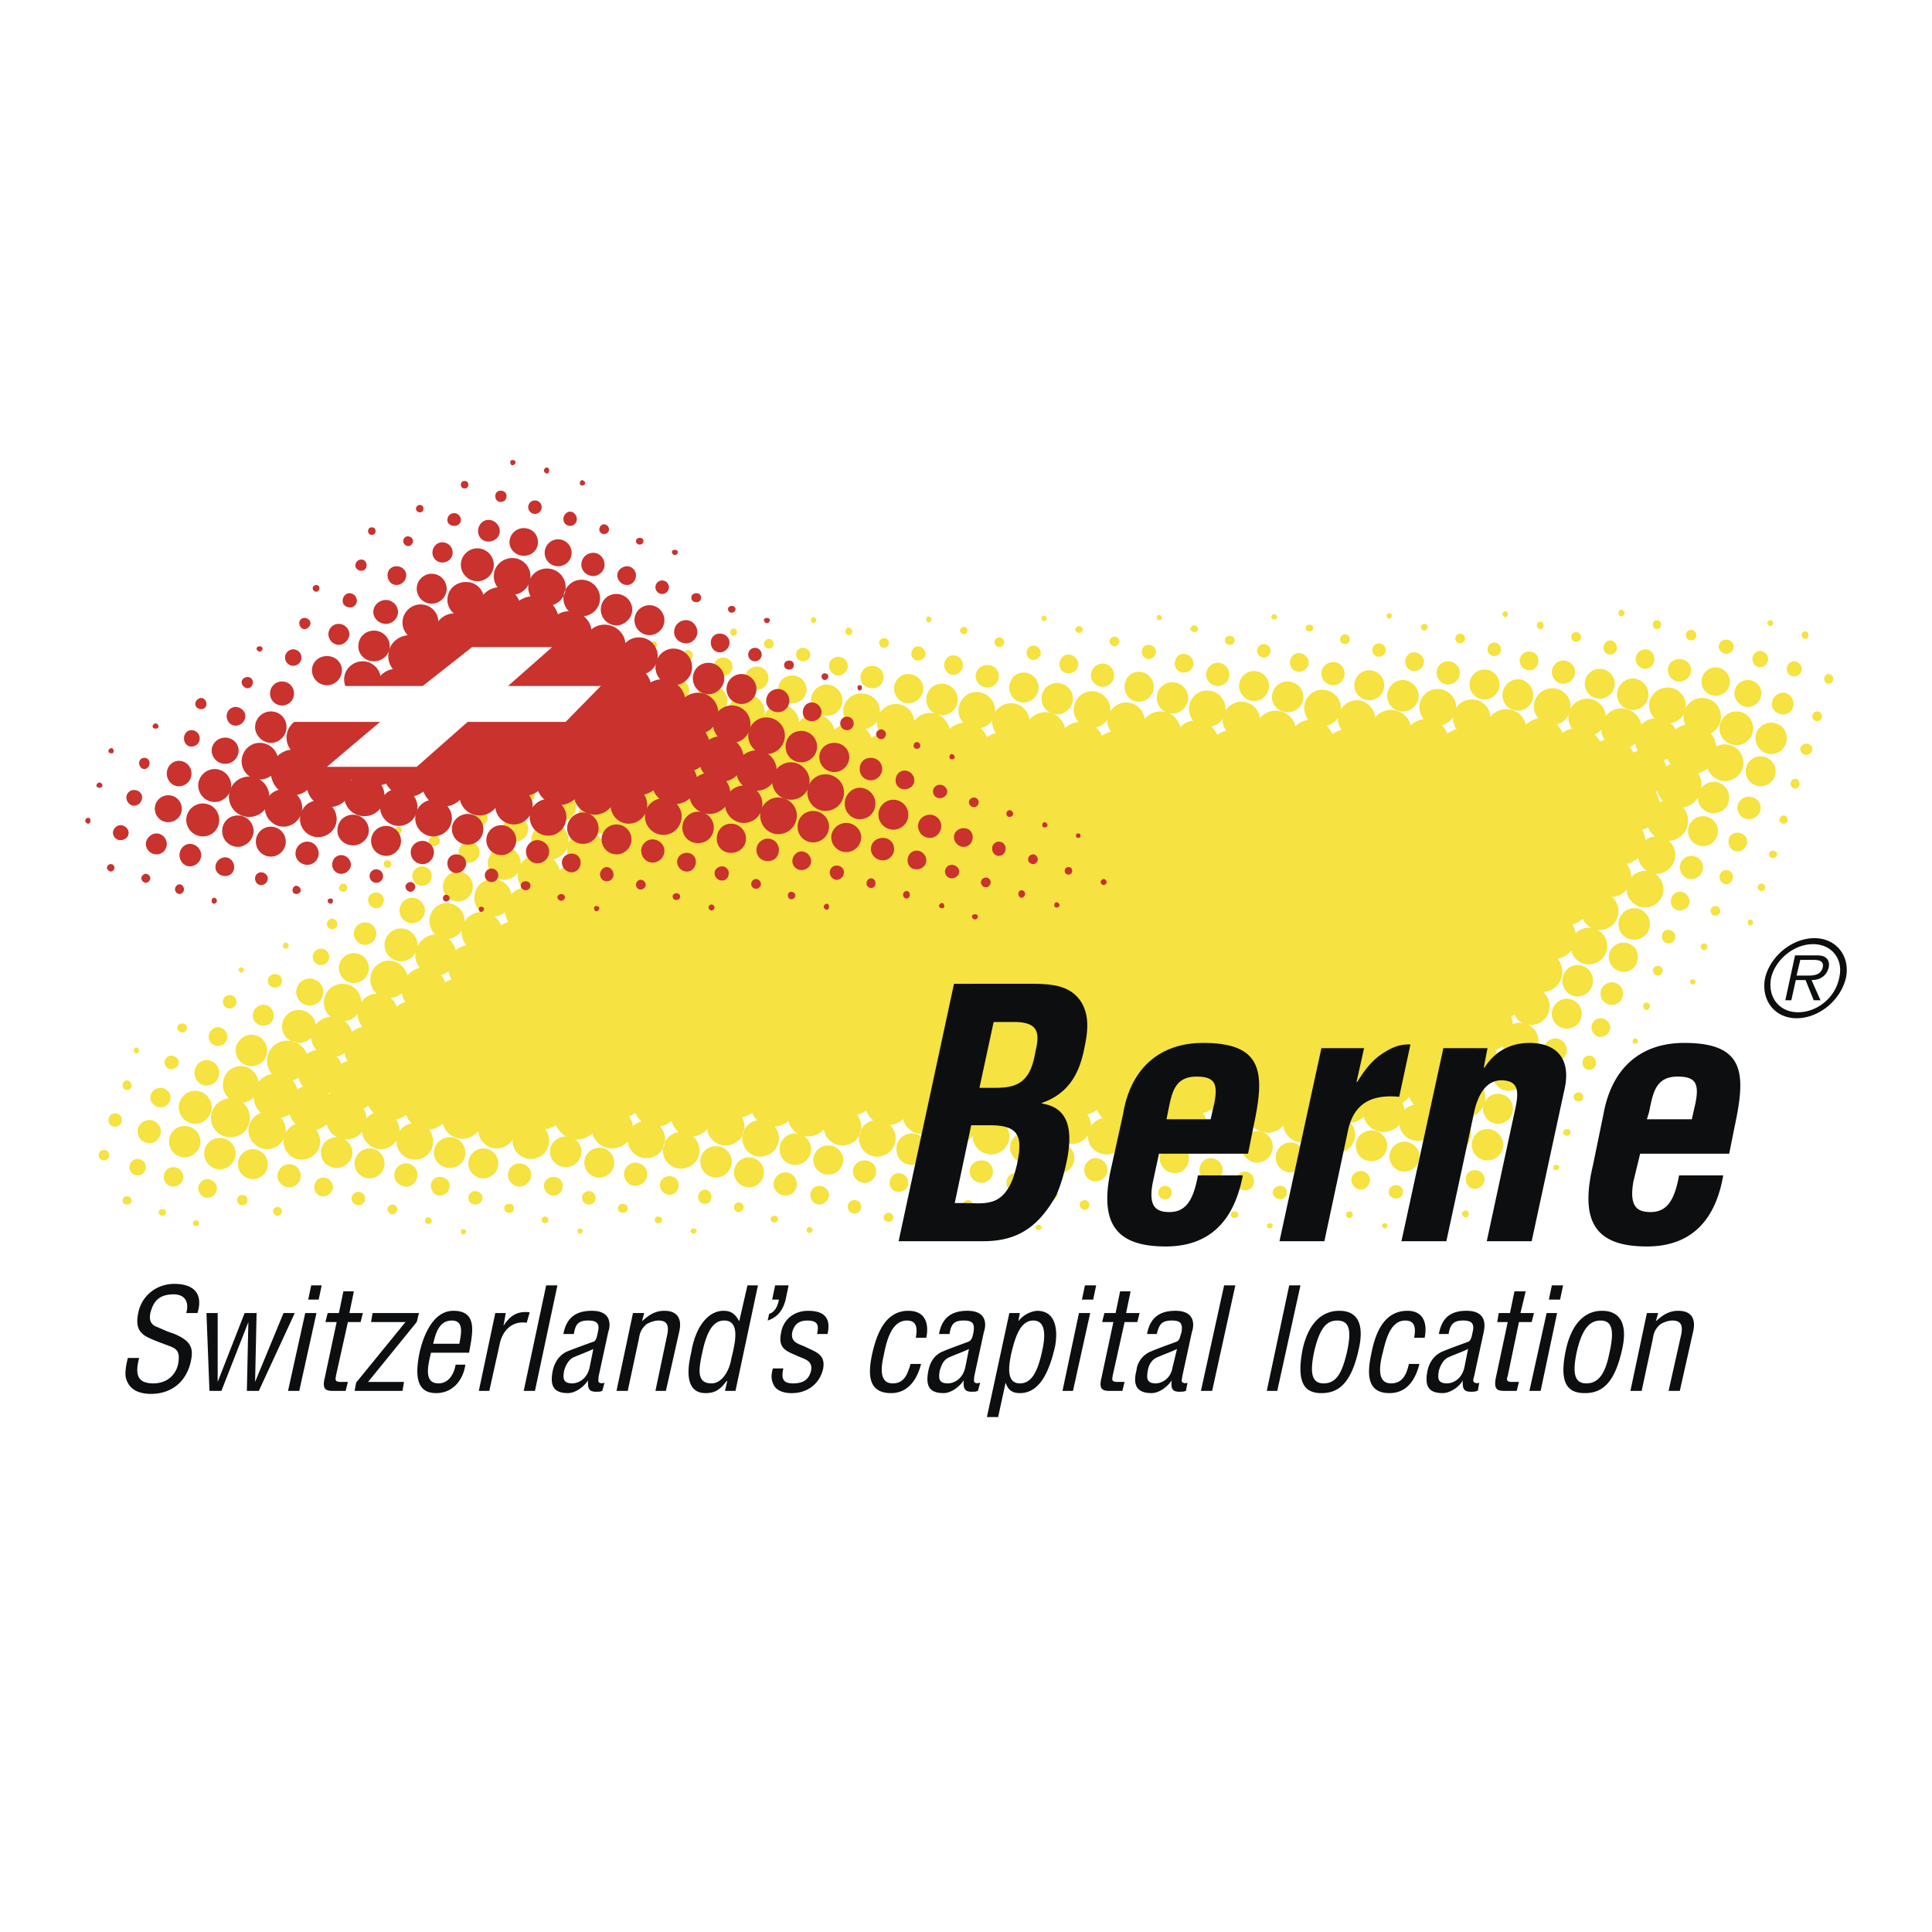 <svg xmlns="http://www.w3.org/2000/svg" width="2500" height="2500" viewBox="0 0 192.756 192.756"><g fill-rule="evenodd" clip-rule="evenodd"><path fill="#fff" d="M0 0h192.756v192.756H0V0z"/><path d="M45.757 102.635a2.517 2.517 0 0 1-2.538-2.539c0-1.344 1.12-2.463 2.538-2.463a2.485 2.485 0 0 1 2.464 2.463c0 1.42-1.12 2.539-2.464 2.539z" fill="#f6e240"/><path d="M46.952 98.752c-1.269 0-2.24-.971-2.24-2.239 0-1.269.971-2.24 2.24-2.24 1.194 0 2.24.971 2.24 2.24a2.247 2.247 0 0 1-2.24 2.239z" fill="#f6e240"/><path d="M48.072 95.02a2.008 2.008 0 0 1-2.016-2.016c0-1.119.896-2.016 2.016-2.016s2.016.896 2.016 2.016a2.009 2.009 0 0 1-2.016 2.016z" fill="#f6e240"/><path d="M49.191 91.436a1.848 1.848 0 0 1-1.866-1.866c0-1.045.821-1.867 1.866-1.867s1.867.821 1.867 1.867a1.848 1.848 0 0 1-1.867 1.866zM50.312 87.778a1.658 1.658 0 0 1-1.643-1.643c0-.896.747-1.643 1.643-1.643s1.642.747 1.642 1.643-.747 1.643-1.642 1.643zM51.431 83.971a1.258 1.258 0 0 1-1.269-1.27c0-.747.522-1.269 1.269-1.269.672 0 1.27.522 1.27 1.269 0 .673-.598 1.27-1.27 1.27zM52.551 80.088c-.523 0-.896-.373-.896-.896 0-.448.373-.821.896-.821.448 0 .821.373.821.821 0 .523-.373.896-.821.896zM53.596 76.206a.482.482 0 0 1-.448-.448c0-.299.224-.522.448-.522a.51.51 0 0 1 .522.522c.001.224-.223.448-.522.448zM177.898 69.114c.598 0 1.045.523 1.045 1.12s-.447 1.045-1.045 1.045-1.119-.448-1.119-1.045.522-1.12 1.119-1.12zM59.345 108.98c0-1.418 1.12-2.539 2.538-2.539s2.539 1.121 2.539 2.539-1.12 2.539-2.539 2.539-2.538-1.121-2.538-2.539z" fill="#f6e240"/><path d="M63.227 110.174c0-1.268.97-2.238 2.239-2.238 1.27 0 2.24.971 2.24 2.238 0 1.27-.97 2.24-2.24 2.24-1.269 0-2.239-.971-2.239-2.24z" fill="#f6e240"/><path d="M66.959 111.369c0-1.119.896-2.09 2.016-2.09s2.016.971 2.016 2.09-.896 2.016-2.016 2.016a2.008 2.008 0 0 1-2.016-2.016z" fill="#f6e240"/><path d="M70.543 112.414c0-1.045.821-1.865 1.867-1.865 1.045 0 1.866.82 1.866 1.865s-.821 1.867-1.866 1.867a1.849 1.849 0 0 1-1.867-1.867zM74.052 113.535c0-.971.822-1.793 1.792-1.793 1.046 0 1.867.822 1.867 1.793a1.847 1.847 0 0 1-1.867 1.865c-.97 0-1.792-.82-1.792-1.865zM77.785 114.654c0-.896.672-1.568 1.568-1.568.821 0 1.568.672 1.568 1.568s-.747 1.568-1.568 1.568c-.896.001-1.568-.671-1.568-1.568zM81.144 115.699c0-.746.672-1.418 1.493-1.418s1.493.672 1.493 1.418c0 .822-.672 1.494-1.493 1.494s-1.493-.672-1.493-1.494zM85.101 116.895c0-.672.522-1.121 1.194-1.121a1.1 1.1 0 0 1 1.12 1.121c0 .596-.523 1.119-1.12 1.119-.671 0-1.194-.524-1.194-1.119zM88.759 118.014c0-.523.373-.971.896-.971s.971.447.971.971-.448.896-.971.896-.896-.373-.896-.896zM92.492 119.133a.67.67 0 0 1 .672-.672c.374 0 .672.299.672.672a.668.668 0 0 1-.672.672.668.668 0 0 1-.672-.672zM96.076 120.178c0-.223.224-.447.522-.447.224 0 .449.225.449.447 0 .299-.225.523-.449.523a.51.51 0 0 1-.522-.523zM99.734 121.373c0-.225.223-.373.373-.373.223 0 .373.148.373.373 0 .15-.15.373-.373.373-.15 0-.373-.223-.373-.373zM103.316 122.492c0-.148.15-.297.299-.297.15 0 .299.148.299.297 0 .15-.148.225-.299.225-.148 0-.299-.074-.299-.225zM51.506 110.25c0-1.418 1.12-2.539 2.463-2.539a2.518 2.518 0 0 1 2.539 2.539c0 1.344-1.12 2.463-2.539 2.463a2.484 2.484 0 0 1-2.463-2.463z" fill="#f6e240"/><path d="M55.313 111.443a2.244 2.244 0 0 1 2.24-2.238c1.269 0 2.239.969 2.239 2.238 0 1.195-.971 2.24-2.239 2.24-1.195.001-2.24-1.044-2.24-2.24z" fill="#f6e240"/><path d="M59.046 112.564c0-1.121.896-2.016 2.016-2.016s2.09.895 2.09 2.016c0 1.119-.971 2.016-2.09 2.016a2.008 2.008 0 0 1-2.016-2.016z" fill="#f6e240"/><path d="M62.629 113.684c0-1.045.821-1.867 1.866-1.867 1.045 0 1.867.822 1.867 1.867s-.821 1.867-1.867 1.867a1.85 1.85 0 0 1-1.866-1.867zM66.138 114.803c0-1.045.821-1.865 1.792-1.865 1.045 0 1.866.82 1.866 1.865 0 .971-.821 1.793-1.866 1.793-.971 0-1.792-.823-1.792-1.793zM69.871 115.924c0-.896.672-1.568 1.568-1.568.821 0 1.567.672 1.567 1.568 0 .82-.746 1.566-1.567 1.566a1.576 1.576 0 0 1-1.568-1.566zM73.23 116.969c0-.822.672-1.494 1.494-1.494.821 0 1.493.672 1.493 1.494 0 .82-.672 1.492-1.493 1.492a1.498 1.498 0 0 1-1.494-1.492zM77.188 118.162c0-.672.523-1.193 1.194-1.193.597 0 1.12.521 1.12 1.193 0 .598-.522 1.121-1.12 1.121-.672 0-1.194-.523-1.194-1.121zM80.846 119.209c0-.449.373-.896.896-.896.522 0 .97.447.97.896a.988.988 0 0 1-.97.969c-.523 0-.896-.448-.896-.969zM84.579 120.402c0-.373.298-.672.672-.672.373 0 .672.299.672.672s-.299.672-.672.672a.669.669 0 0 1-.672-.672zM88.162 121.447c0-.223.224-.447.523-.447.224 0 .448.225.448.447 0 .299-.224.449-.448.449-.299 0-.523-.15-.523-.449zM91.895 122.568c0-.15.149-.299.298-.299.224 0 .373.148.373.299 0 .223-.149.373-.373.373-.149 0-.298-.15-.298-.373zM36.5 109.205c0-1.344 1.12-2.465 2.538-2.465a2.487 2.487 0 0 1 2.464 2.465c0 1.418-1.12 2.537-2.464 2.537a2.517 2.517 0 0 1-2.538-2.537z" fill="#f6e240"/><path d="M40.382 110.473c0-1.268.971-2.314 2.239-2.314 1.27 0 2.24 1.047 2.24 2.314 0 1.195-.97 2.24-2.24 2.24a2.246 2.246 0 0 1-2.239-2.24z" fill="#f6e240"/><path d="M44.115 111.594c0-1.121.896-2.016 2.016-2.016s2.016.895 2.016 2.016a2.008 2.008 0 0 1-2.016 2.016 2.009 2.009 0 0 1-2.016-2.016z" fill="#f6e240"/><path d="M47.698 112.713c0-1.045.821-1.865 1.867-1.865 1.045 0 1.866.82 1.866 1.865 0 .971-.821 1.867-1.866 1.867-1.045 0-1.867-.896-1.867-1.867z" fill="#f6e240"/><path d="M51.132 113.834c0-1.047.821-1.867 1.867-1.867.97 0 1.792.82 1.792 1.867 0 .969-.821 1.791-1.792 1.791-1.045 0-1.867-.822-1.867-1.791zM54.866 114.879c0-.822.746-1.494 1.567-1.494.896 0 1.568.672 1.568 1.494 0 .895-.672 1.566-1.568 1.566-.821 0-1.567-.672-1.567-1.566zM58.3 115.998c0-.822.671-1.494 1.493-1.494s1.493.672 1.493 1.494c0 .82-.672 1.492-1.493 1.492s-1.493-.672-1.493-1.492zM62.256 117.117c0-.596.522-1.119 1.12-1.119.671 0 1.194.523 1.194 1.119a1.18 1.18 0 0 1-1.194 1.195c-.597 0-1.12-.523-1.12-1.195zM65.84 118.238c0-.523.448-.896.971-.896.522 0 .896.373.896.896 0 .521-.374.971-.896.971a.99.99 0 0 1-.971-.971zM69.647 119.432c0-.373.298-.746.671-.746.374 0 .672.373.672.746s-.298.672-.672.672a.67.67 0 0 1-.671-.672zM73.23 120.477c0-.299.224-.521.448-.521a.51.51 0 0 1 .522.521c0 .225-.224.449-.522.449-.223 0-.448-.225-.448-.449zM76.889 121.598c0-.15.149-.299.373-.299s.373.148.373.299c0 .223-.149.373-.373.373s-.373-.151-.373-.373zM80.472 122.717c0-.148.149-.299.299-.299s.298.15.298.299c0 .15-.149.299-.298.299s-.299-.149-.299-.299zM21.046 111.52c0-1.047.896-1.941 1.941-1.941 1.12 0 1.941.895 1.941 1.941 0 1.119-.821 1.939-1.941 1.939a1.926 1.926 0 0 1-1.941-1.939zM70.991 108.98c0-1.418 1.195-2.539 2.539-2.539 1.418 0 2.538 1.121 2.538 2.539s-1.12 2.539-2.538 2.539c-1.344.001-2.539-1.121-2.539-2.539z" fill="#f6e240"/><path d="M74.874 110.174c0-1.268 1.045-2.238 2.239-2.238 1.269 0 2.24.971 2.24 2.238 0 1.27-.971 2.24-2.24 2.24a2.246 2.246 0 0 1-2.239-2.24z" fill="#f6e240"/><path d="M78.606 111.369c0-1.119.896-2.09 2.016-2.09s2.09.971 2.09 2.09-.97 2.016-2.09 2.016-2.016-.897-2.016-2.016z" fill="#f6e240"/><path d="M82.189 112.414c0-1.045.821-1.865 1.866-1.865 1.045 0 1.867.82 1.867 1.865s-.821 1.867-1.867 1.867a1.85 1.85 0 0 1-1.866-1.867zM85.698 113.535c0-.971.821-1.793 1.792-1.793 1.045 0 1.867.822 1.867 1.793a1.847 1.847 0 0 1-1.867 1.865c-.97 0-1.792-.82-1.792-1.865zM89.431 114.654c0-.896.672-1.568 1.567-1.568.821 0 1.568.672 1.568 1.568s-.747 1.568-1.568 1.568c-.895.001-1.567-.671-1.567-1.568zM92.791 115.699c0-.746.672-1.418 1.493-1.418s1.493.672 1.493 1.418c0 .822-.672 1.494-1.493 1.494s-1.493-.672-1.493-1.494zM96.748 116.895c0-.672.522-1.121 1.194-1.121.598 0 1.121.449 1.121 1.121 0 .596-.523 1.119-1.121 1.119-.672 0-1.194-.524-1.194-1.119zM100.406 118.014c0-.523.373-.971.895-.971.523 0 .971.447.971.971s-.447.896-.971.896c-.522 0-.895-.373-.895-.896zM104.139 119.133c0-.373.299-.672.672-.672s.672.299.672.672c0 .375-.299.672-.672.672s-.672-.297-.672-.672zM107.723 120.178c0-.223.223-.447.521-.447.225 0 .447.225.447.447 0 .299-.223.523-.447.523a.509.509 0 0 1-.521-.523zM111.455 121.373c0-.225.148-.373.299-.373.223 0 .373.148.373.373 0 .15-.15.373-.373.373-.15 0-.299-.223-.299-.373zM115.037 122.492c0-.148.076-.297.225-.297.15 0 .299.148.299.297 0 .15-.148.225-.299.225-.149 0-.225-.074-.225-.225z" fill="#f6e240"/><path d="M82.414 108.832c0-1.42 1.12-2.539 2.538-2.539 1.344 0 2.464 1.119 2.464 2.539a2.486 2.486 0 0 1-2.464 2.463c-1.419 0-2.538-1.121-2.538-2.463z" fill="#f6e240"/><path d="M86.295 110.025c0-1.27.971-2.24 2.24-2.24s2.24.971 2.24 2.24-.971 2.24-2.24 2.24-2.24-.97-2.24-2.24z" fill="#f6e240"/><path d="M90.028 111.145c0-1.119.896-2.016 2.016-2.016 1.119 0 2.016.896 2.016 2.016a2.007 2.007 0 0 1-2.016 2.016 2.008 2.008 0 0 1-2.016-2.016z" fill="#f6e240"/><path d="M93.612 112.266c0-1.045.821-1.867 1.866-1.867 1.045 0 1.866.822 1.866 1.867s-.82 1.865-1.866 1.865a1.847 1.847 0 0 1-1.866-1.865z" fill="#f6e240"/><path d="M97.047 113.385c0-1.045.82-1.865 1.865-1.865.971 0 1.791.82 1.791 1.865 0 .971-.82 1.791-1.791 1.791-1.045 0-1.865-.821-1.865-1.791zM100.779 114.504c0-.895.746-1.566 1.568-1.566.895 0 1.566.672 1.566 1.566 0 .822-.672 1.568-1.566 1.568-.822 0-1.568-.746-1.568-1.568zM104.213 115.551c0-.822.672-1.494 1.492-1.494.822 0 1.494.672 1.494 1.494 0 .82-.672 1.492-1.494 1.492-.82 0-1.492-.672-1.492-1.492zM108.17 116.744c0-.672.521-1.193 1.119-1.193.672 0 1.195.521 1.195 1.193 0 .598-.523 1.121-1.195 1.121-.598 0-1.119-.523-1.119-1.121zM111.754 117.865c0-.523.447-.971.971-.971.521 0 .895.447.895.971 0 .447-.373.895-.895.895-.524 0-.971-.448-.971-.895zM115.561 118.984c0-.373.299-.672.672-.672s.672.299.672.672-.299.672-.672.672-.672-.299-.672-.672zM119.145 120.029c0-.225.225-.447.447-.447.299 0 .523.223.523.447a.511.511 0 0 1-.523.523c-.223.001-.447-.224-.447-.523zM122.803 121.225c0-.225.148-.375.373-.375s.373.15.373.375c0 .148-.148.299-.373.299s-.373-.151-.373-.299zM126.387 122.27c0-.15.148-.225.297-.225.15 0 .299.074.299.225 0 .148-.148.299-.299.299a.322.322 0 0 1-.297-.299zM93.911 108.832c0-1.42 1.12-2.539 2.538-2.539 1.344 0 2.463 1.119 2.463 2.539a2.485 2.485 0 0 1-2.463 2.463c-1.419 0-2.538-1.121-2.538-2.463z" fill="#f6e240"/><path d="M97.719 110.025c0-1.27 1.045-2.24 2.314-2.24 1.193 0 2.238.971 2.238 2.24s-1.045 2.24-2.238 2.24c-1.269.001-2.314-.97-2.314-2.24z" fill="#f6e240"/><path d="M101.525 111.145c0-1.119.896-2.016 2.016-2.016s2.016.896 2.016 2.016c0 1.121-.896 2.016-2.016 2.016s-2.016-.895-2.016-2.016z" fill="#f6e240"/><path d="M105.109 112.266c0-1.045.82-1.867 1.865-1.867.971 0 1.867.822 1.867 1.867s-.896 1.865-1.867 1.865a1.847 1.847 0 0 1-1.865-1.865z" fill="#f6e240"/><path d="M108.543 113.385c0-1.045.82-1.865 1.867-1.865.971 0 1.791.82 1.791 1.865 0 .971-.82 1.791-1.791 1.791-1.047 0-1.867-.821-1.867-1.791zM112.275 114.504c0-.895.746-1.566 1.568-1.566.896 0 1.568.672 1.568 1.566 0 .822-.672 1.568-1.568 1.568-.822 0-1.568-.746-1.568-1.568zM115.711 115.551c0-.822.672-1.494 1.492-1.494s1.418.672 1.418 1.494c0 .82-.598 1.492-1.418 1.492s-1.492-.672-1.492-1.492zM119.666 116.744c0-.672.523-1.193 1.121-1.193.672 0 1.193.521 1.193 1.193 0 .598-.521 1.121-1.193 1.121a1.15 1.15 0 0 1-1.121-1.121zM123.25 117.865c0-.523.447-.971.971-.971s.896.447.896.971c0 .447-.373.895-.896.895s-.971-.448-.971-.895zM126.982 118.984c0-.373.373-.672.748-.672.373 0 .672.299.672.672s-.299.672-.672.672c-.375 0-.748-.299-.748-.672zM130.641 120.029c0-.225.225-.447.449-.447.297 0 .521.223.521.447a.51.51 0 0 1-.521.523c-.225.001-.449-.224-.449-.523zM134.299 121.225c0-.225.15-.375.373-.375.15 0 .299.15.299.375 0 .148-.148.299-.299.299-.223-.001-.373-.151-.373-.299zM137.883 122.27c0-.15.148-.225.299-.225.148 0 .225.074.225.225 0 .148-.076.299-.225.299-.151-.001-.299-.151-.299-.299zM105.482 108.756c0-1.418 1.119-2.537 2.463-2.537a2.517 2.517 0 0 1 2.539 2.537c0 1.344-1.121 2.465-2.539 2.465-1.343 0-2.463-1.121-2.463-2.465z" fill="#f6e240"/><path d="M109.289 109.951c0-1.27 1.045-2.24 2.314-2.24 1.195 0 2.24.971 2.24 2.24 0 1.193-1.045 2.238-2.24 2.238-1.269 0-2.314-1.044-2.314-2.238z" fill="#f6e240"/><path d="M113.098 111.07c0-1.119.895-2.016 2.016-2.016 1.119 0 2.016.896 2.016 2.016s-.896 2.016-2.016 2.016a2.007 2.007 0 0 1-2.016-2.016z" fill="#f6e240"/><path d="M116.68 112.189c0-1.045.822-1.865 1.867-1.865.971 0 1.867.82 1.867 1.865 0 1.047-.896 1.867-1.867 1.867a1.848 1.848 0 0 1-1.867-1.867z" fill="#f6e240"/><path d="M120.115 113.311c0-1.045.82-1.867 1.865-1.867.971 0 1.793.822 1.793 1.867 0 .971-.822 1.791-1.793 1.791-1.044 0-1.865-.821-1.865-1.791zM123.848 114.43c0-.895.746-1.566 1.568-1.566.895 0 1.566.672 1.566 1.566 0 .822-.672 1.568-1.566 1.568-.822 0-1.568-.746-1.568-1.568zM127.281 115.475c0-.82.672-1.492 1.494-1.492.746 0 1.418.672 1.418 1.492 0 .822-.672 1.494-1.418 1.494a1.498 1.498 0 0 1-1.494-1.494zM131.238 116.67c0-.672.523-1.195 1.119-1.195a1.18 1.18 0 0 1 1.195 1.195c0 .598-.523 1.119-1.195 1.119-.595 0-1.119-.521-1.119-1.119zM134.822 117.715c0-.447.447-.896.971-.896.447 0 .895.449.895.896 0 .523-.447.971-.895.971a.989.989 0 0 1-.971-.971zM138.555 118.91c0-.373.299-.672.746-.672.373 0 .672.299.672.672s-.299.672-.672.672c-.447 0-.746-.299-.746-.672zM142.213 119.955c0-.299.225-.447.447-.447.299 0 .523.148.523.447s-.225.447-.523.447c-.222 0-.447-.148-.447-.447zM145.871 121.074c0-.148.148-.299.373-.299.15 0 .299.15.299.299 0 .225-.148.373-.299.373-.224 0-.373-.148-.373-.373zM149.455 122.195c0-.15.148-.225.299-.225.148 0 .223.074.223.225 0 .148-.074.297-.223.297-.15 0-.299-.148-.299-.297zM150.275 118.834c0-.223.225-.373.373-.373.225 0 .373.15.373.373 0 .15-.148.375-.373.375-.148 0-.373-.225-.373-.375zM151.172 115.326c0-.373.299-.672.598-.672.373 0 .672.299.672.672s-.299.598-.672.598a.59.59 0 0 1-.598-.598zM155.129 116.445c0-.074.074-.223.223-.223.076 0 .225.148.225.223 0 .15-.148.225-.225.225-.149 0-.223-.074-.223-.225zM166.699 75.012a2.165 2.165 0 1 1 4.33 0 2.165 2.165 0 0 1-4.33 0zM154.904 75.086a2.485 2.485 0 0 1 2.463-2.464c1.42 0 2.539 1.12 2.539 2.464a2.517 2.517 0 0 1-2.539 2.538c-1.344.001-2.463-1.119-2.463-2.538z" fill="#f6e240"/><path d="M151.545 73.892c0-1.194 1.045-2.24 2.24-2.24 1.268 0 2.238 1.045 2.238 2.24 0 1.269-.971 2.239-2.238 2.239-1.195 0-2.24-.97-2.24-2.239z" fill="#f6e240"/><path d="M148.26 72.772c0-1.12.896-2.016 2.016-2.016s2.016.896 2.016 2.016-.896 2.016-2.016 2.016-2.016-.896-2.016-2.016z" fill="#f6e240"/><path d="M144.975 71.652c0-1.045.822-1.867 1.867-1.867s1.865.821 1.865 1.867-.82 1.866-1.865 1.866-1.867-.82-1.867-1.866z" fill="#f6e240"/><path d="M141.615 70.532c0-.97.822-1.792 1.793-1.792 1.045 0 1.865.821 1.865 1.792 0 1.045-.82 1.867-1.865 1.867-.97 0-1.793-.821-1.793-1.867zM138.406 69.413c0-.821.672-1.568 1.566-1.568.822 0 1.568.747 1.568 1.568 0 .896-.746 1.567-1.568 1.567-.894 0-1.566-.671-1.566-1.567zM135.121 68.367c0-.821.672-1.493 1.492-1.493.822 0 1.494.671 1.494 1.493s-.672 1.494-1.494 1.494c-.82 0-1.492-.673-1.492-1.494zM131.836 67.173c0-.597.521-1.12 1.193-1.12.598 0 1.121.522 1.121 1.12 0 .672-.523 1.194-1.121 1.194a1.177 1.177 0 0 1-1.193-1.194zM128.699 66.127c0-.522.375-.971.896-.971.523 0 .971.448.971.971 0 .448-.447.896-.971.896-.521.001-.896-.447-.896-.896zM125.416 64.933c0-.373.297-.672.672-.672.373 0 .672.299.672.672s-.299.672-.672.672a.668.668 0 0 1-.672-.672zM122.205 63.888c0-.299.225-.448.521-.448.225 0 .449.149.449.448s-.225.448-.449.448c-.296 0-.521-.149-.521-.448zM118.771 62.768c0-.224.223-.373.373-.373.225 0 .373.149.373.373 0 .149-.148.299-.373.299-.15 0-.373-.15-.373-.299zM115.412 61.648c0-.149.074-.298.223-.298.15 0 .299.149.299.298s-.148.224-.299.224c-.149.001-.223-.074-.223-.224zM143.408 75.236c0-1.419 1.119-2.538 2.463-2.538a2.518 2.518 0 0 1 2.539 2.538c0 1.344-1.121 2.464-2.539 2.464a2.485 2.485 0 0 1-2.463-2.464z" fill="#f6e240"/><path d="M140.047 73.966c0-1.194 1.047-2.239 2.24-2.239 1.27 0 2.24 1.045 2.24 2.239 0 1.27-.971 2.314-2.24 2.314-1.193.001-2.24-1.044-2.24-2.314z" fill="#f6e240"/><path d="M136.764 72.847c0-1.12.895-2.016 2.016-2.016 1.119 0 2.016.896 2.016 2.016s-.896 2.016-2.016 2.016a2.008 2.008 0 0 1-2.016-2.016z" fill="#f6e240"/><path d="M133.479 71.727c0-.971.895-1.866 1.865-1.866 1.047 0 1.867.896 1.867 1.866 0 1.045-.82 1.866-1.867 1.866-.971 0-1.865-.821-1.865-1.866z" fill="#f6e240"/><path d="M130.119 70.607c0-.97.82-1.792 1.791-1.792 1.045 0 1.867.821 1.867 1.792a1.85 1.85 0 0 1-1.867 1.867c-.971 0-1.791-.822-1.791-1.867zM126.908 69.562c0-.896.672-1.568 1.568-1.568.82 0 1.568.672 1.568 1.568 0 .821-.748 1.493-1.568 1.493-.896 0-1.568-.672-1.568-1.493zM123.623 68.442c0-.821.672-1.493 1.494-1.493.82 0 1.492.672 1.492 1.493s-.672 1.493-1.492 1.493a1.498 1.498 0 0 1-1.494-1.493zM120.338 67.322a1.18 1.18 0 0 1 1.195-1.195c.598 0 1.119.523 1.119 1.195 0 .597-.521 1.12-1.119 1.12-.672 0-1.195-.523-1.195-1.12zM117.203 66.203c0-.523.373-.971.896-.971a.99.99 0 0 1 .971.971c0 .522-.449.896-.971.896-.523-.001-.896-.374-.896-.896zM113.918 65.008c0-.374.299-.672.672-.672s.746.298.746.672-.373.747-.746.747-.672-.374-.672-.747zM110.709 63.962c0-.224.223-.448.521-.448a.48.48 0 0 1 .447.448c0 .299-.223.523-.447.523a.51.51 0 0 1-.521-.523zM107.273 62.843c0-.224.225-.374.373-.374.225 0 .375.149.375.374 0 .149-.15.298-.375.298-.148 0-.373-.149-.373-.298zM103.914 61.723c0-.149.074-.299.225-.299.148 0 .299.149.299.299s-.15.224-.299.224c-.151 0-.225-.074-.225-.224zM131.91 75.311c0-1.418 1.119-2.539 2.463-2.539 1.42 0 2.539 1.12 2.539 2.539 0 1.343-1.119 2.463-2.539 2.463a2.485 2.485 0 0 1-2.463-2.463z" fill="#f6e240"/><path d="M128.551 74.116c0-1.269 1.045-2.314 2.24-2.314a2.325 2.325 0 0 1 2.314 2.314c0 1.195-1.045 2.24-2.314 2.24-1.195-.001-2.24-1.045-2.24-2.24z" fill="#f6e240"/><path d="M125.266 72.921c0-1.12.896-2.016 2.016-2.016 1.121 0 2.016.896 2.016 2.016s-.895 2.016-2.016 2.016a2.008 2.008 0 0 1-2.016-2.016z" fill="#f6e240"/><path d="M121.98 71.876c0-1.045.896-1.867 1.867-1.867 1.045 0 1.865.821 1.865 1.867 0 .97-.82 1.792-1.865 1.792-.97 0-1.867-.821-1.867-1.792z" fill="#f6e240"/><path d="M118.621 70.756c0-1.045.822-1.866 1.793-1.866 1.045 0 1.865.821 1.865 1.866 0 .971-.82 1.792-1.865 1.792a1.817 1.817 0 0 1-1.793-1.792zM115.412 69.637c0-.896.672-1.568 1.566-1.568.822 0 1.568.672 1.568 1.568 0 .821-.746 1.567-1.568 1.567-.894 0-1.566-.746-1.566-1.567zM112.201 68.517c0-.821.598-1.493 1.418-1.493.822 0 1.494.671 1.494 1.493s-.672 1.493-1.494 1.493c-.82 0-1.418-.672-1.418-1.493zM108.842 67.397c0-.672.521-1.194 1.195-1.194.596 0 1.119.522 1.119 1.194 0 .597-.523 1.12-1.119 1.12-.674 0-1.195-.523-1.195-1.12zM105.705 66.277c0-.522.375-.971.896-.971.523 0 .971.448.971.971 0 .523-.447.896-.971.896-.521 0-.896-.373-.896-.896zM102.422 65.157c0-.447.299-.746.672-.746s.746.299.746.746c0 .374-.373.672-.746.672s-.672-.299-.672-.672zM99.211 64.038c0-.224.225-.448.523-.448.223 0 .447.224.447.448 0 .298-.225.522-.447.522a.51.51 0 0 1-.523-.522zM95.777 62.917c0-.224.224-.374.373-.374.224 0 .374.149.374.374 0 .149-.149.373-.374.373-.15.001-.373-.223-.373-.373zM92.417 61.798c0-.149.074-.299.224-.299s.299.149.299.299c0 .149-.149.298-.299.298s-.224-.149-.224-.298zM120.414 75.385c0-1.419 1.119-2.539 2.463-2.539a2.518 2.518 0 0 1 2.539 2.539c0 1.344-1.121 2.463-2.539 2.463a2.483 2.483 0 0 1-2.463-2.463z" fill="#f6e240"/><path d="M117.055 74.19c0-1.269 1.045-2.314 2.238-2.314a2.325 2.325 0 0 1 2.314 2.314c0 1.195-1.045 2.24-2.314 2.24-1.193 0-2.238-1.045-2.238-2.24z" fill="#f6e240"/><path d="M113.77 72.996c0-1.12.895-2.016 2.016-2.016 1.119 0 2.016.896 2.016 2.016s-.896 2.09-2.016 2.09c-1.122 0-2.016-.97-2.016-2.09z" fill="#f6e240"/><path d="M110.484 71.951c0-1.045.896-1.866 1.865-1.866 1.047 0 1.867.821 1.867 1.866 0 .971-.82 1.866-1.867 1.866-.968 0-1.865-.896-1.865-1.866z" fill="#f6e240"/><path d="M107.125 70.831c0-1.045.82-1.867 1.791-1.867 1.045 0 1.867.821 1.867 1.867 0 .97-.822 1.792-1.867 1.792-.971 0-1.791-.822-1.791-1.792zM103.914 69.711c0-.896.672-1.568 1.568-1.568.82 0 1.568.672 1.568 1.568 0 .821-.748 1.567-1.568 1.567-.896.001-1.568-.746-1.568-1.567zM100.703 68.591c0-.821.598-1.493 1.42-1.493.82 0 1.492.672 1.492 1.493s-.672 1.493-1.492 1.493c-.822 0-1.42-.671-1.42-1.493zM97.344 67.471c0-.671.523-1.12 1.195-1.12.598 0 1.119.448 1.119 1.12 0 .598-.521 1.12-1.119 1.12-.672 0-1.195-.522-1.195-1.12zM94.209 66.352c0-.522.374-.97.896-.97s.971.448.971.97c0 .523-.448.971-.971.971s-.896-.448-.896-.971zM90.924 65.232c0-.374.298-.747.672-.747.373 0 .747.373.747.747 0 .373-.374.672-.747.672a.67.67 0 0 1-.672-.672zM87.714 64.112c0-.224.224-.448.523-.448.224 0 .448.224.448.448 0 .299-.224.522-.448.522a.51.51 0 0 1-.523-.522zM84.354 62.992c0-.224.149-.374.299-.374.224 0 .374.149.374.374s-.149.374-.374.374c-.15 0-.299-.15-.299-.374zM80.92 61.873c0-.149.074-.299.224-.299s.299.149.299.299c0 .149-.149.298-.299.298s-.224-.15-.224-.298zM97.42 75.535c0-1.344 1.119-2.464 2.537-2.464a2.487 2.487 0 0 1 2.465 2.464c0 1.418-1.121 2.538-2.465 2.538a2.517 2.517 0 0 1-2.537-2.538z" fill="#f6e240"/><path d="M94.06 74.34a2.246 2.246 0 0 1 2.239-2.24c1.269 0 2.314.971 2.314 2.24s-1.045 2.24-2.314 2.24a2.246 2.246 0 0 1-2.239-2.24z" fill="#f6e240"/><path d="M90.775 73.22c0-1.12.896-2.091 2.016-2.091s2.016.971 2.016 2.091-.896 2.016-2.016 2.016a2.008 2.008 0 0 1-2.016-2.016z" fill="#f6e240"/><path d="M87.49 72.1c0-1.045.896-1.866 1.867-1.866 1.045 0 1.866.821 1.866 1.866s-.821 1.866-1.866 1.866c-.971 0-1.867-.821-1.867-1.866z" fill="#f6e240"/><path d="M84.13 70.98c0-1.045.821-1.792 1.792-1.792 1.045 0 1.866.747 1.866 1.792s-.821 1.792-1.866 1.792c-.97 0-1.792-.747-1.792-1.792zM80.92 69.861c0-.821.672-1.568 1.567-1.568.821 0 1.568.747 1.568 1.568 0 .896-.747 1.567-1.568 1.567-.895 0-1.567-.672-1.567-1.567zM77.635 68.815c0-.822.598-1.418 1.418-1.418.747 0 1.418.597 1.418 1.418 0 .747-.672 1.344-1.418 1.344-.82 0-1.418-.597-1.418-1.344zM74.351 67.621c0-.597.523-1.12 1.194-1.12.597 0 1.12.523 1.12 1.12 0 .672-.522 1.195-1.12 1.195a1.18 1.18 0 0 1-1.194-1.195zM71.215 66.501c0-.523.448-.896.896-.896.522 0 .971.373.971.896s-.448.97-.971.97c-.448 0-.896-.447-.896-.97zM68.154 65.381c0-.299.224-.523.448-.523a.51.51 0 0 1 .522.523.51.51 0 0 1-.522.522c-.224.001-.448-.223-.448-.522zM64.944 64.336c0-.224.149-.374.299-.374s.298.149.298.374c0 .149-.149.298-.298.298s-.299-.149-.299-.298zM66.586 68.89c0-.598.522-1.12 1.12-1.12s1.045.522 1.045 1.12c0 .597-.448 1.045-1.045 1.045s-1.12-.448-1.12-1.045zM63.6 67.695c0-.224.224-.448.448-.448.299 0 .448.224.448.448 0 .298-.149.448-.448.448-.224 0-.448-.149-.448-.448zM20.375 115.102c0-.895.672-1.566 1.567-1.566.821 0 1.568.672 1.568 1.566 0 .822-.747 1.568-1.568 1.568a1.576 1.576 0 0 1-1.567-1.568zM23.734 116.146c0-.82.672-1.492 1.493-1.492s1.493.672 1.493 1.492c0 .822-.672 1.494-1.493 1.494s-1.493-.671-1.493-1.494zM27.69 117.342a1.18 1.18 0 0 1 1.195-1.195c.597 0 1.12.523 1.12 1.195 0 .598-.522 1.119-1.12 1.119-.672 0-1.195-.522-1.195-1.119zM31.349 118.461c0-.521.374-.971.896-.971s.971.449.971.971c0 .449-.448.896-.971.896s-.896-.447-.896-.896zM35.082 119.582c0-.373.299-.672.672-.672s.672.299.672.672-.299.672-.672.672-.672-.299-.672-.672zM38.665 120.627c0-.225.224-.449.522-.449.224 0 .448.225.448.449 0 .299-.224.521-.448.521a.509.509 0 0 1-.522-.521zM42.398 121.82c0-.223.149-.373.298-.373.224 0 .374.15.374.373 0 .15-.149.299-.374.299a.32.32 0 0 1-.298-.299zM45.981 122.867c0-.15.075-.225.224-.225.149 0 .298.074.298.225 0 .148-.149.297-.298.297s-.224-.148-.224-.297zM24.779 112.787c0-1.045.896-1.865 1.867-1.865 1.045 0 1.866.82 1.866 1.865 0 .971-.821 1.867-1.866 1.867-.971 0-1.867-.896-1.867-1.867z" fill="#f6e240"/><path d="M28.288 113.908c0-1.045.821-1.867 1.792-1.867 1.045 0 1.866.822 1.866 1.867 0 .971-.821 1.791-1.866 1.791-.971 0-1.792-.82-1.792-1.791zM32.021 115.027c0-.896.672-1.568 1.568-1.568.821 0 1.568.672 1.568 1.568 0 .822-.747 1.494-1.568 1.494-.896 0-1.568-.671-1.568-1.494zM35.38 116.072c0-.82.672-1.492 1.493-1.492.822 0 1.494.672 1.494 1.492 0 .822-.672 1.494-1.494 1.494a1.497 1.497 0 0 1-1.493-1.494zM39.337 117.193c0-.598.522-1.121 1.195-1.121.597 0 1.12.523 1.12 1.121 0 .672-.522 1.193-1.12 1.193a1.177 1.177 0 0 1-1.195-1.193zM42.995 118.312c0-.523.374-.896.896-.896s.97.373.97.896c0 .521-.448.971-.97.971s-.896-.449-.896-.971zM46.728 119.508c0-.375.299-.674.672-.674s.746.299.746.674c0 .373-.373.67-.746.67s-.672-.297-.672-.67zM50.312 120.553c0-.299.224-.449.522-.449.224 0 .448.15.448.449 0 .297-.224.447-.448.447-.299 0-.522-.15-.522-.447zM54.044 121.672c0-.148.149-.299.299-.299.224 0 .374.15.374.299 0 .225-.149.373-.374.373-.15 0-.299-.149-.299-.373zM57.627 122.791c0-.148.075-.223.224-.223.149 0 .299.074.299.223a.32.32 0 0 1-.299.299c-.148 0-.224-.149-.224-.299z" fill="#f6e240"/><path d="M28.811 110.549c0-1.27.97-2.314 2.24-2.314 1.269 0 2.239 1.045 2.239 2.314 0 1.193-.97 2.238-2.239 2.238a2.245 2.245 0 0 1-2.24-2.238z" fill="#f6e240"/><path d="M32.543 111.668c0-1.119.896-2.016 2.016-2.016s2.016.896 2.016 2.016-.896 2.016-2.016 2.016-2.016-.897-2.016-2.016z" fill="#f6e240"/><path d="M36.126 112.787c0-1.045.821-1.865 1.867-1.865 1.045 0 1.866.82 1.866 1.865 0 .971-.821 1.867-1.866 1.867-1.045 0-1.867-.896-1.867-1.867z" fill="#f6e240"/><path d="M39.561 113.908c0-1.045.821-1.867 1.866-1.867.971 0 1.792.822 1.792 1.867 0 .971-.821 1.791-1.792 1.791-1.045 0-1.866-.82-1.866-1.791zM43.293 115.027c0-.896.747-1.568 1.568-1.568.896 0 1.568.672 1.568 1.568 0 .822-.672 1.494-1.568 1.494-.82 0-1.568-.671-1.568-1.494zM46.728 116.072c0-.82.672-1.492 1.493-1.492s1.493.672 1.493 1.492c0 .822-.672 1.494-1.493 1.494s-1.493-.671-1.493-1.494zM50.685 117.193c0-.598.522-1.121 1.12-1.121.672 0 1.195.523 1.195 1.121 0 .672-.522 1.193-1.195 1.193-.598.001-1.12-.521-1.12-1.193zM54.268 118.312c0-.523.448-.896.971-.896s.896.373.896.896c0 .521-.373.971-.896.971s-.971-.449-.971-.971zM58.076 119.508c0-.375.299-.674.672-.674s.672.299.672.674c0 .373-.299.67-.672.67s-.672-.297-.672-.67zM61.659 120.553c0-.299.224-.449.448-.449.299 0 .522.15.522.449 0 .297-.224.447-.522.447-.224 0-.448-.15-.448-.447zM65.317 121.672c0-.148.149-.299.374-.299s.374.15.374.299c0 .225-.149.373-.374.373s-.374-.149-.374-.373zM68.901 122.791c0-.148.149-.223.298-.223s.299.074.299.223a.32.32 0 0 1-.299.299c-.149 0-.298-.149-.298-.299zM167.969 71.503c0-1.045.822-1.866 1.867-1.866s1.865.821 1.865 1.866-.82 1.866-1.865 1.866-1.867-.821-1.867-1.866z" fill="#f6e240"/><path d="M164.535 70.383c0-.97.82-1.792 1.867-1.792.969 0 1.791.821 1.791 1.792 0 1.045-.822 1.792-1.791 1.792-1.047 0-1.867-.747-1.867-1.792zM161.324 69.263c0-.821.746-1.568 1.568-1.568.896 0 1.568.747 1.568 1.568 0 .896-.672 1.568-1.568 1.568a1.577 1.577 0 0 1-1.568-1.568zM158.115 68.218c0-.821.672-1.493 1.492-1.493.822 0 1.494.672 1.494 1.493s-.672 1.493-1.494 1.493c-.82 0-1.492-.671-1.492-1.493zM154.83 67.024c0-.598.521-1.12 1.119-1.12.672 0 1.195.522 1.195 1.12a1.18 1.18 0 0 1-1.195 1.194c-.597 0-1.119-.523-1.119-1.194zM151.619 65.904c0-.522.449-.896.971-.896.523 0 .896.374.896.896s-.373.971-.896.971a.99.99 0 0 1-.971-.971zM148.41 64.784c0-.373.297-.672.672-.672.373 0 .672.299.672.672s-.299.672-.672.672a.668.668 0 0 1-.672-.672zM145.199 63.739c0-.299.225-.522.447-.522a.51.51 0 0 1 .523.522c0 .224-.225.448-.523.448-.222 0-.447-.225-.447-.448zM141.766 62.544c0-.149.148-.298.373-.298.148 0 .299.149.299.298 0 .224-.15.374-.299.374-.225-.001-.373-.15-.373-.374zM138.33 61.424c0-.149.15-.224.299-.224.15 0 .225.074.225.224s-.074.299-.225.299a.322.322 0 0 1-.299-.299z" fill="#f6e240"/><path d="M163.117 73.817c0-1.194.971-2.165 2.164-2.165 1.195 0 2.166.97 2.166 2.165a2.167 2.167 0 0 1-2.166 2.165 2.166 2.166 0 0 1-2.164-2.165z" fill="#f6e240"/><path d="M159.758 72.698c0-1.12.895-2.016 2.016-2.016 1.119 0 2.016.896 2.016 2.016a2.008 2.008 0 0 1-2.016 2.016 2.008 2.008 0 0 1-2.016-2.016z" fill="#f6e240"/><path d="M156.473 71.578c0-1.045.82-1.866 1.865-1.866s1.867.821 1.867 1.866c0 1.045-.822 1.866-1.867 1.866s-1.865-.821-1.865-1.866z" fill="#f6e240"/><path d="M153.039 70.458c0-.97.82-1.792 1.865-1.792.971 0 1.791.821 1.791 1.792 0 1.045-.82 1.867-1.791 1.867a1.848 1.848 0 0 1-1.865-1.867zM149.902 69.338c0-.821.672-1.568 1.568-1.568.82 0 1.492.747 1.492 1.568 0 .896-.672 1.568-1.492 1.568-.896 0-1.568-.672-1.568-1.568zM146.617 68.292c0-.821.672-1.493 1.494-1.493.82 0 1.492.671 1.492 1.493s-.672 1.493-1.492 1.493a1.497 1.497 0 0 1-1.494-1.493zM143.332 67.098c0-.597.523-1.12 1.121-1.12.672 0 1.193.523 1.193 1.12 0 .672-.521 1.194-1.193 1.194-.598 0-1.121-.522-1.121-1.194zM140.197 65.978c0-.448.373-.896.896-.896.521 0 .971.448.971.896a.99.99 0 0 1-.971.971c-.523 0-.896-.448-.896-.971zM136.912 64.858c0-.373.299-.671.672-.671s.672.298.672.671c0 .374-.299.672-.672.672s-.672-.298-.672-.672zM133.703 63.813c0-.299.223-.523.447-.523.299 0 .521.224.521.523 0 .224-.223.448-.521.448a.48.48 0 0 1-.447-.448zM130.268 62.619c0-.149.15-.299.373-.299.225 0 .373.149.373.299 0 .224-.148.374-.373.374-.223-.001-.373-.15-.373-.374zM126.834 61.574a.32.32 0 0 1 .299-.299c.148 0 .299.149.299.299s-.15.224-.299.224c-.151 0-.299-.075-.299-.224zM169.762 67.994c0-.746.596-1.418 1.418-1.418.746 0 1.418.672 1.418 1.418 0 .822-.672 1.419-1.418 1.419-.823 0-1.418-.598-1.418-1.419zM166.402 66.875c0-.672.521-1.12 1.119-1.12.672 0 1.193.448 1.193 1.12 0 .597-.521 1.119-1.193 1.119a1.148 1.148 0 0 1-1.119-1.119zM163.191 65.754c0-.522.447-.971.971-.971.521 0 .895.448.895.971s-.373.971-.895.971a.989.989 0 0 1-.971-.971zM159.98 64.634c0-.373.299-.746.672-.746s.672.373.672.746c0 .374-.299.672-.672.672s-.672-.298-.672-.672zM156.771 63.515c0-.224.223-.448.447-.448.299 0 .523.224.523.448a.511.511 0 0 1-.523.523c-.224 0-.447-.225-.447-.523zM153.336 62.395c0-.224.15-.374.373-.374.15 0 .299.149.299.374 0 .224-.148.373-.299.373-.223 0-.373-.149-.373-.373zM149.902 61.275c0-.149.15-.298.299-.298s.225.149.225.298-.076.299-.225.299-.299-.15-.299-.299zM174.838 65.754c0-.448.373-.821.746-.821.447 0 .82.373.82.821s-.373.821-.82.821c-.373.001-.746-.372-.746-.821zM171.479 64.485c0-.374.373-.672.746-.672s.746.298.746.672c0 .448-.373.747-.746.747s-.746-.299-.746-.747zM168.193 63.366a.51.51 0 0 1 .521-.523.51.51 0 0 1 .523.523.51.51 0 0 1-.523.522.51.51 0 0 1-.521-.522zM164.908 62.32c0-.224.148-.447.373-.447.299 0 .447.224.447.447 0 .224-.148.448-.447.448-.224 0-.373-.224-.373-.448zM161.475 61.201c0-.224.148-.374.299-.374.148 0 .297.149.297.374 0 .149-.148.298-.297.298a.32.32 0 0 1-.299-.298zM148.26 113.086c.672 0 1.195.523 1.195 1.121 0 .672-.523 1.193-1.195 1.193-.598 0-1.119-.521-1.119-1.193 0-.598.521-1.121 1.119-1.121zM168.715 72.25c1.42 0 2.539 1.12 2.539 2.538 0 1.344-1.119 2.464-2.539 2.464a2.517 2.517 0 0 1-2.537-2.538c0-1.345 1.119-2.464 2.537-2.464z" fill="#f6e240"/><path d="M167.521 76.057c1.27 0 2.24 1.045 2.24 2.315 0 1.194-.971 2.239-2.24 2.239s-2.24-1.045-2.24-2.239c0-1.27.971-2.315 2.24-2.315z" fill="#f6e240"/><path d="M166.402 79.864c1.119 0 2.016.896 2.016 2.016s-.896 2.016-2.016 2.016c-1.121 0-2.092-.896-2.092-2.016.001-1.12.971-2.016 2.092-2.016z" fill="#f6e240"/><path d="M165.281 83.448c1.045 0 1.867.821 1.867 1.866 0 .971-.822 1.867-1.867 1.867s-1.865-.896-1.865-1.867c0-1.045.82-1.866 1.865-1.866z" fill="#f6e240"/><path d="M164.162 86.882c.971 0 1.791.821 1.791 1.866 0 .971-.82 1.792-1.791 1.792-1.045 0-1.867-.821-1.867-1.792 0-1.045.822-1.866 1.867-1.866zM163.041 90.615c.896 0 1.568.747 1.568 1.568 0 .896-.672 1.568-1.568 1.568-.895 0-1.566-.672-1.566-1.568 0-.822.671-1.568 1.566-1.568zM161.996 94.049c.822 0 1.42.672 1.42 1.418 0 .822-.598 1.494-1.42 1.494-.82 0-1.492-.672-1.492-1.494 0-.746.672-1.418 1.492-1.418zM160.803 98.006c.672 0 1.119.523 1.119 1.119 0 .672-.447 1.121-1.119 1.121-.598 0-1.121-.449-1.121-1.121 0-.596.523-1.119 1.121-1.119zM159.682 101.59c.523 0 .971.447.971.895a.988.988 0 0 1-.971.971c-.521 0-.895-.447-.895-.971 0-.448.373-.895.895-.895zM158.562 105.322c.373 0 .672.299.672.746 0 .373-.299.672-.672.672s-.672-.299-.672-.746a.67.67 0 0 1 .672-.672zM157.518 108.98c.225 0 .447.225.447.447 0 .299-.223.449-.447.449-.299 0-.523-.15-.523-.449-.001-.222.224-.447.523-.447zM156.322 112.639c.225 0 .373.148.373.373 0 .148-.148.299-.373.299-.148 0-.373-.15-.373-.299 0-.225.225-.373.373-.373zM155.203 116.223c.148 0 .299.148.299.299 0 .148-.15.223-.299.223-.15 0-.225-.074-.225-.223.001-.151.075-.299.225-.299zM176.629 61.873c.15 0 .299.149.299.298a.32.32 0 0 1-.299.298c-.148 0-.299-.149-.299-.298 0-.15.15-.298.299-.298zM174.389 67.845a1.34 1.34 0 0 1 1.346 1.344c0 .672-.598 1.344-1.346 1.344-.746 0-1.344-.671-1.344-1.344 0-.747.598-1.344 1.344-1.344zM180.062 62.992c.225 0 .375.149.375.374 0 .224-.15.373-.375.373-.148 0-.297-.149-.297-.373.001-.225.149-.374.297-.374zM179.018 65.978c.373 0 .748.374.748.747a.749.749 0 0 1-.748.746c-.447 0-.746-.298-.746-.746a.747.747 0 0 1 .746-.747zM182.453 67.248c.223 0 .447.224.447.448 0 .298-.225.523-.447.523-.299 0-.449-.225-.449-.523 0-.225.15-.448.449-.448zM181.332 70.98c.225 0 .449.224.449.523 0 .224-.225.448-.449.448-.299 0-.521-.224-.521-.448 0-.299.222-.523.521-.523zM180.213 74.19c.299 0 .598.224.598.523 0 .373-.299.597-.598.597s-.598-.224-.598-.597c0-.298.299-.523.598-.523zM179.092 77.7c.299 0 .449.224.449.522 0 .224-.15.448-.449.448-.223 0-.447-.224-.447-.448 0-.299.224-.522.447-.522zM177.973 81.357c.225 0 .373.224.373.448s-.148.374-.373.374c-.223 0-.447-.149-.447-.374-.001-.223.224-.448.447-.448zM176.854 84.866c.225 0 .447.149.447.374 0 .224-.223.373-.447.373-.15 0-.373-.149-.373-.373-.001-.224.222-.374.373-.374zM175.734 88.151c.223 0 .373.149.373.374s-.15.374-.373.374c-.15 0-.375-.149-.375-.374s.225-.374.375-.374zM174.613 91.735a.32.32 0 0 1 .299.299.32.32 0 0 1-.299.298c-.148 0-.225-.149-.225-.298.001-.15.077-.299.225-.299zM163.041 77.849c1.42 0 2.539 1.12 2.539 2.539a2.517 2.517 0 0 1-2.539 2.538c-1.344 0-2.463-1.12-2.463-2.538 0-1.42 1.119-2.539 2.463-2.539z" fill="#f6e240"/><path d="M161.848 81.731c1.27 0 2.314.97 2.314 2.24 0 1.269-1.045 2.24-2.314 2.24a2.246 2.246 0 0 1-2.24-2.24 2.244 2.244 0 0 1 2.24-2.24z" fill="#f6e240"/><path d="M160.729 85.463c1.119 0 2.016.896 2.016 2.016s-.896 2.016-2.016 2.016a2.007 2.007 0 0 1-2.016-2.016c0-1.12.894-2.016 2.016-2.016z" fill="#f6e240"/><path d="M159.607 89.047c1.045 0 1.867.821 1.867 1.866a1.849 1.849 0 0 1-1.867 1.866c-.971 0-1.865-.821-1.865-1.866 0-1.045.895-1.866 1.865-1.866z" fill="#f6e240"/><path d="M158.488 92.556c1.045 0 1.865.821 1.865 1.792 0 1.045-.82 1.866-1.865 1.866-.971 0-1.793-.821-1.793-1.866 0-.971.823-1.792 1.793-1.792zM157.367 96.289c.896 0 1.568.672 1.568 1.568 0 .82-.672 1.566-1.568 1.566-.82 0-1.492-.746-1.492-1.566 0-.896.672-1.568 1.492-1.568zM156.322 99.648c.822 0 1.494.672 1.494 1.492 0 .822-.672 1.494-1.494 1.494-.82 0-1.492-.672-1.492-1.494 0-.82.672-1.492 1.492-1.492zM155.203 103.605c.598 0 1.119.521 1.119 1.193 0 .598-.521 1.121-1.119 1.121-.672 0-1.195-.523-1.195-1.121 0-.671.523-1.193 1.195-1.193zM154.084 107.264c.521 0 .895.373.895.895 0 .523-.373.971-.895.971a.988.988 0 0 1-.971-.971c0-.522.448-.895.971-.895zM152.889 110.996c.373 0 .672.299.672.672s-.299.672-.672.672-.672-.299-.672-.672.299-.672.672-.672zM156.174 87.33a2.518 2.518 0 0 1 2.539 2.538c0 1.344-1.121 2.464-2.539 2.464a2.487 2.487 0 0 1-2.465-2.464c0-1.418 1.121-2.538 2.465-2.538z" fill="#f6e240"/><path d="M154.979 91.212c1.27 0 2.24.971 2.24 2.24 0 1.27-.971 2.24-2.24 2.24a2.245 2.245 0 0 1-2.238-2.24 2.245 2.245 0 0 1 2.238-2.24z" fill="#f6e240"/><path d="M153.859 94.945c1.119 0 2.016.896 2.016 2.016 0 1.119-.896 2.016-2.016 2.016s-2.016-.896-2.016-2.016a2.009 2.009 0 0 1 2.016-2.016z" fill="#f6e240"/><path d="M152.74 98.529c1.045 0 1.865.82 1.865 1.865s-.82 1.867-1.865 1.867c-1.047 0-1.867-.822-1.867-1.867s.82-1.865 1.867-1.865z" fill="#f6e240"/><path d="M151.619 102.037c1.045 0 1.867.822 1.867 1.791a1.848 1.848 0 0 1-1.867 1.867c-.971 0-1.791-.82-1.791-1.867 0-.969.82-1.791 1.791-1.791zM150.5 105.77c.895 0 1.568.672 1.568 1.494 0 .895-.674 1.568-1.568 1.568a1.578 1.578 0 0 1-1.568-1.568c0-.823.746-1.494 1.568-1.494zM149.455 109.129c.82 0 1.492.672 1.492 1.494 0 .82-.672 1.492-1.492 1.492a1.498 1.498 0 0 1-1.494-1.492c0-.822.672-1.494 1.494-1.494zM128.477 108.533c0-1.344 1.119-2.465 2.463-2.465 1.418 0 2.539 1.121 2.539 2.465a2.517 2.517 0 0 1-2.539 2.537c-1.344 0-2.463-1.119-2.463-2.537z" fill="#f6e240"/><path d="M132.283 109.727c0-1.193 1.045-2.24 2.24-2.24 1.27 0 2.24 1.047 2.24 2.24 0 1.27-.971 2.314-2.24 2.314-1.195 0-2.24-1.045-2.24-2.314z" fill="#f6e240"/><path d="M136.016 110.922c0-1.121.896-2.016 2.016-2.016 1.121 0 2.092.895 2.092 2.016 0 1.119-.971 2.016-2.092 2.016a2.008 2.008 0 0 1-2.016-2.016z" fill="#f6e240"/><path d="M139.6 111.967c0-.971.822-1.793 1.867-1.793s1.865.822 1.865 1.793c0 1.045-.82 1.867-1.865 1.867s-1.867-.822-1.867-1.867z" fill="#f6e240"/><path d="M143.109 113.086c0-.971.82-1.791 1.791-1.791 1.045 0 1.867.82 1.867 1.791a1.85 1.85 0 0 1-1.867 1.867c-.97 0-1.791-.822-1.791-1.867zM146.842 114.207c0-.822.672-1.568 1.568-1.568.82 0 1.566.746 1.566 1.568 0 .895-.746 1.566-1.566 1.566-.896 0-1.568-.671-1.568-1.566zM116.904 108.607a2.486 2.486 0 0 1 2.465-2.465c1.418 0 2.537 1.121 2.537 2.465a2.516 2.516 0 0 1-2.537 2.537c-1.346.001-2.465-1.119-2.465-2.537z" fill="#f6e240"/><path d="M120.711 109.877c0-1.27 1.047-2.314 2.24-2.314 1.27 0 2.24 1.045 2.24 2.314a2.246 2.246 0 0 1-2.24 2.238c-1.193 0-2.24-1.045-2.24-2.238z" fill="#f6e240"/><path d="M124.445 110.996c0-1.119.895-2.016 2.016-2.016 1.119 0 2.09.896 2.09 2.016s-.971 2.016-2.09 2.016a2.008 2.008 0 0 1-2.016-2.016z" fill="#f6e240"/><path d="M128.027 112.115c0-1.045.822-1.865 1.867-1.865s1.867.82 1.867 1.865c0 .971-.822 1.867-1.867 1.867s-1.867-.896-1.867-1.867z" fill="#f6e240"/><path d="M131.537 113.236c0-1.047.82-1.867 1.791-1.867 1.045 0 1.867.82 1.867 1.867 0 .971-.822 1.791-1.867 1.791-.971 0-1.791-.82-1.791-1.791zM135.27 114.281c0-.822.672-1.494 1.568-1.494.82 0 1.568.672 1.568 1.494 0 .895-.748 1.568-1.568 1.568-.897.001-1.568-.673-1.568-1.568zM138.629 115.4c0-.82.672-1.492 1.494-1.492.82 0 1.492.672 1.492 1.492 0 .822-.672 1.494-1.492 1.494a1.497 1.497 0 0 1-1.494-1.494zM142.586 116.521c0-.598.523-1.121 1.195-1.121.598 0 1.119.523 1.119 1.121 0 .672-.521 1.193-1.119 1.193a1.178 1.178 0 0 1-1.195-1.193zM146.244 117.641c0-.523.373-.896.896-.896.521 0 .971.373.971.896a.99.99 0 0 1-.971.971c-.523-.001-.896-.45-.896-.971zM61.734 76.057c-.821 0-1.493-.671-1.493-1.493s.672-1.493 1.493-1.493 1.493.672 1.493 1.493-.672 1.493-1.493 1.493zM62.928 71.876c-.522 0-.896-.374-.896-.821 0-.448.374-.821.896-.821.448 0 .821.373.821.821a.827.827 0 0 1-.821.821zM58.3 74.116c-.374 0-.672-.299-.672-.672s.299-.672.672-.672c.373 0 .597.299.597.672s-.225.672-.597.672zM59.345 70.458c-.224 0-.374-.224-.374-.448s.149-.373.374-.373.374.149.374.373-.15.448-.374.448zM41.129 104.875a2.487 2.487 0 0 1-2.464-2.465c0-1.418 1.12-2.537 2.464-2.537a2.517 2.517 0 0 1 2.538 2.537c0 1.344-1.12 2.465-2.538 2.465z" fill="#f6e240"/><path d="M42.323 101.066c-1.194 0-2.239-1.045-2.239-2.24 0-1.268 1.045-2.313 2.239-2.313 1.27 0 2.24 1.046 2.24 2.313 0 1.195-.971 2.24-2.24 2.24z" fill="#f6e240"/><path d="M43.518 97.334c-1.12 0-2.09-.896-2.09-2.016s.971-2.091 2.09-2.091 2.016.971 2.016 2.091a2.009 2.009 0 0 1-2.016 2.016z" fill="#f6e240"/><path d="M44.563 93.676c-.971 0-1.717-.821-1.717-1.792 0-.971.747-1.792 1.717-1.792.97 0 1.792.821 1.792 1.792-.001.97-.822 1.792-1.792 1.792zM45.683 89.943c-.821 0-1.493-.672-1.493-1.493s.671-1.493 1.493-1.493 1.493.672 1.493 1.493-.672 1.493-1.493 1.493zM46.803 86.061a1.02 1.02 0 0 1-1.045-1.045c0-.523.448-1.045 1.045-1.045s1.045.522 1.045 1.045a1.02 1.02 0 0 1-1.045 1.045zM47.922 82.328c-.374 0-.672-.298-.672-.746 0-.373.298-.672.672-.672.373 0 .747.299.747.672a.749.749 0 0 1-.747.746zM49.042 78.372c-.224 0-.374-.149-.374-.299 0-.224.149-.373.374-.373.224 0 .373.149.373.373.001.149-.149.299-.373.299zM35.38 110.771a2.517 2.517 0 0 1-2.539-2.537c0-1.344 1.12-2.465 2.539-2.465 1.344 0 2.463 1.121 2.463 2.465.001 1.418-1.119 2.537-2.463 2.537z" fill="#f6e240"/><path d="M36.575 106.891c-1.269 0-2.24-.971-2.24-2.24 0-1.195.971-2.24 2.24-2.24 1.194 0 2.24 1.045 2.24 2.24a2.248 2.248 0 0 1-2.24 2.24z" fill="#f6e240"/><path d="M37.695 103.156a2.007 2.007 0 0 1-2.016-2.016c0-1.119.896-2.016 2.016-2.016s2.015.896 2.015 2.016a2.006 2.006 0 0 1-2.015 2.016z" fill="#f6e240"/><path d="M38.814 99.574a1.85 1.85 0 0 1-1.867-1.867c0-.971.821-1.866 1.867-1.866 1.045 0 1.866.896 1.866 1.866a1.848 1.848 0 0 1-1.866 1.867zM40.009 95.916c-.896 0-1.642-.747-1.642-1.643s.746-1.643 1.642-1.643 1.643.747 1.643 1.643-.747 1.643-1.643 1.643zM41.129 92.108c-.747 0-1.27-.597-1.27-1.269 0-.672.523-1.269 1.27-1.269.671 0 1.269.597 1.269 1.269 0 .672-.598 1.269-1.269 1.269zM42.099 88.375c-.522 0-.97-.448-.97-.97s.448-.971.97-.971c.597 0 .971.448.971.971s-.374.97-.971.97zM43.293 84.418c-.298 0-.522-.224-.522-.522s.224-.522.522-.522c.299 0 .598.224.598.522s-.299.522-.598.522zM31.946 109.205c-1.194 0-2.239-.971-2.239-2.24s1.045-2.24 2.239-2.24c1.27 0 2.24.971 2.24 2.24s-.971 2.24-2.24 2.24z" fill="#f6e240"/><path d="M33.141 105.471c-1.12 0-2.09-.895-2.09-2.016 0-1.119.97-2.016 2.09-2.016 1.12 0 2.016.896 2.016 2.016a2.008 2.008 0 0 1-2.016 2.016z" fill="#f6e240"/><path d="M34.186 101.889c-1.045 0-1.866-.822-1.866-1.867s.821-1.867 1.866-1.867c1.045 0 1.867.822 1.867 1.867s-.822 1.867-1.867 1.867zM35.306 98.08a1.498 1.498 0 0 1-1.494-1.492c0-.822.672-1.494 1.494-1.494.821 0 1.493.672 1.493 1.494a1.499 1.499 0 0 1-1.493 1.492zM36.425 94.273c-.597 0-1.12-.522-1.12-1.12 0-.671.522-1.119 1.12-1.119s1.12.448 1.12 1.119c0 .597-.523 1.12-1.12 1.12zM37.545 90.615a.828.828 0 0 1-.821-.821c0-.448.373-.746.821-.746.373 0 .746.298.746.746.001.448-.373.821-.746.821zM38.665 86.583c-.224 0-.374-.149-.374-.373s.149-.374.374-.374.373.149.373.374c0 .224-.149.373-.373.373zM39.785 83.149c-.224 0-.373-.149-.373-.374 0-.149.149-.299.373-.299.149 0 .299.149.299.299-.001.225-.15.374-.299.374zM27.542 111.594c-1.27 0-2.24-.971-2.24-2.24s.971-2.24 2.24-2.24c1.269 0 2.239.971 2.239 2.24s-.97 2.24-2.239 2.24z" fill="#f6e240"/><path d="M28.661 107.861a2.008 2.008 0 0 1-2.016-2.016c0-1.121.896-2.018 2.016-2.018s2.09.896 2.09 2.018c0 1.12-.97 2.016-2.09 2.016zM29.781 104.053a1.657 1.657 0 0 1-1.643-1.643c0-.895.747-1.643 1.643-1.643.971 0 1.717.748 1.717 1.643 0 .897-.747 1.643-1.717 1.643zM30.901 100.32c-.747 0-1.344-.598-1.344-1.344s.597-1.344 1.344-1.344 1.344.598 1.344 1.344-.598 1.344-1.344 1.344zM32.021 96.289a.829.829 0 0 1-.821-.822c0-.448.374-.821.821-.821.448 0 .821.374.821.821a.828.828 0 0 1-.821.822zM33.141 92.706a.51.51 0 0 1-.523-.523.51.51 0 0 1 .523-.522.51.51 0 0 1 .522.522.51.51 0 0 1-.522.523zM34.26 88.972c-.224 0-.448-.149-.448-.373s.224-.448.448-.448.373.224.373.448-.149.373-.373.373zM19.553 122.344a.32.32 0 0 1-.299-.299c0-.148.149-.299.299-.299.224 0 .298.15.298.299.001.15-.074.299-.298.299zM20.673 119.508c-.448 0-.896-.449-.896-.971 0-.449.448-.896.896-.896.523 0 .971.447.971.896a.99.99 0 0 1-.971.971zM24.033 110.025c-1.045 0-1.792-.82-1.792-1.791 0-1.045.747-1.867 1.792-1.867.97 0 1.792.822 1.792 1.867a1.817 1.817 0 0 1-1.792 1.791zM25.078 106.367a1.577 1.577 0 0 1-1.568-1.568c0-.82.747-1.566 1.568-1.566.896 0 1.568.746 1.568 1.566 0 .896-.673 1.568-1.568 1.568zM26.272 102.336a1.02 1.02 0 0 1-1.045-1.045c0-.523.448-1.045 1.045-1.045.598 0 1.045.521 1.045 1.045a1.02 1.02 0 0 1-1.045 1.045zM27.467 98.529c-.448 0-.747-.299-.747-.672 0-.375.299-.672.747-.672.373 0 .671.297.671.672a.669.669 0 0 1-.671.672zM28.512 94.646c-.149 0-.298-.149-.298-.298s.149-.298.298-.298.299.149.299.298-.15.298-.299.298zM17.313 118.387c-.597 0-.971-.447-.971-.971 0-.521.374-.971.971-.971.522 0 .97.449.97.971a.987.987 0 0 1-.97.971zM18.433 115.475a1.576 1.576 0 0 1-1.568-1.566c0-.896.672-1.568 1.568-1.568.821 0 1.568.672 1.568 1.568 0 .82-.747 1.566-1.568 1.566zM19.478 112.115a1.656 1.656 0 0 1-1.642-1.643c0-.895.747-1.641 1.642-1.641.896 0 1.643.746 1.643 1.641 0 .897-.746 1.643-1.643 1.643zM20.598 108.309c-.672 0-1.194-.598-1.194-1.27s.522-1.27 1.194-1.27c.747 0 1.27.598 1.27 1.27s-.523 1.27-1.27 1.27zM21.718 104.352c-.448 0-.896-.373-.896-.896 0-.521.448-.971.896-.971.522 0 .97.449.97.971 0 .523-.447.896-.97.896zM22.913 100.619c-.374 0-.672-.299-.672-.672s.298-.672.672-.672c.373 0 .672.299.672.672s-.299.672-.672.672zM12.685 120.178c-.299 0-.448-.148-.448-.373 0-.297.149-.447.448-.447.224 0 .448.15.448.447 0 .224-.224.373-.448.373zM13.73 117.268a.828.828 0 0 1-.821-.822c0-.447.374-.82.821-.82s.821.373.821.82a.828.828 0 0 1-.821.822zM14.924 114.057a1.177 1.177 0 0 1-1.194-1.193c0-.598.522-1.121 1.194-1.121.598 0 1.12.523 1.12 1.121 0 .671-.522 1.193-1.12 1.193zM16.044 110.473c-.598 0-1.045-.447-1.045-.971 0-.521.448-.969 1.045-.969.522 0 .97.447.97.969a.987.987 0 0 1-.97.971zM17.089 106.666c-.373 0-.672-.299-.672-.672s.299-.672.672-.672.747.299.747.672-.374.672-.747.672zM18.209 103.008c-.299 0-.523-.225-.523-.447 0-.299.224-.449.523-.449.224 0 .448.15.448.449 0 .222-.224.447-.448.447zM176.703 72.1c.896 0 1.568.672 1.568 1.568 0 .821-.672 1.568-1.568 1.568-.82 0-1.566-.747-1.566-1.568 0-.896.746-1.568 1.566-1.568zM175.658 75.459c.822 0 1.494.672 1.494 1.493s-.672 1.493-1.494 1.493c-.82 0-1.492-.672-1.492-1.493s.672-1.493 1.492-1.493zM174.465 79.491c.672 0 1.193.448 1.193 1.12 0 .598-.521 1.12-1.193 1.12a1.148 1.148 0 0 1-1.121-1.12c0-.672.523-1.12 1.121-1.12zM173.344 83.075c.523 0 .971.373.971.896 0 .522-.447.97-.971.97-.521 0-.895-.448-.895-.97 0-.523.373-.896.895-.896zM172.225 86.808c.373 0 .672.298.672.671 0 .374-.299.747-.672.747s-.672-.374-.672-.747.299-.671.672-.671zM171.18 90.391c.223 0 .447.224.447.523 0 .224-.225.448-.447.448-.299 0-.523-.224-.523-.448a.51.51 0 0 1 .523-.523zM169.984 94.124c.225 0 .373.149.373.299 0 .224-.148.373-.373.373-.148 0-.299-.149-.299-.373.001-.15.151-.299.299-.299zM168.865 97.707c.148 0 .299.074.299.225 0 .148-.15.299-.299.299-.15 0-.225-.15-.225-.299.001-.151.075-.225.225-.225zM173.27 70.98c.896 0 1.643.747 1.643 1.718 0 .896-.746 1.642-1.643 1.642-.971 0-1.717-.747-1.717-1.642a1.69 1.69 0 0 1 1.717-1.718zM172.076 74.265c1.045 0 1.865.821 1.865 1.866 0 .971-.82 1.792-1.865 1.792a1.817 1.817 0 0 1-1.793-1.792c0-1.045.822-1.866 1.793-1.866zM170.955 77.998c.896 0 1.568.747 1.568 1.568 0 .896-.672 1.568-1.568 1.568-.82 0-1.568-.672-1.568-1.568 0-.821.748-1.568 1.568-1.568zM169.91 81.432c.82 0 1.492.672 1.492 1.493s-.672 1.493-1.492 1.493-1.492-.672-1.492-1.493.672-1.493 1.492-1.493zM168.715 85.389c.672 0 1.195.522 1.195 1.12a1.18 1.18 0 0 1-1.195 1.194c-.596 0-1.119-.522-1.119-1.194 0-.597.523-1.12 1.119-1.12zM167.596 88.972c.523 0 .971.448.971.971s-.447.896-.971.896c-.521 0-.896-.374-.896-.896s.374-.971.896-.971zM166.477 92.78c.373 0 .672.299.672.672s-.299.672-.672.672-.672-.299-.672-.672.299-.746.672-.672zM165.432 96.363c.223 0 .447.225.447.447 0 .299-.225.523-.447.523a.511.511 0 0 1-.523-.523c-.001-.222.224-.447.523-.447zM164.236 100.021c.225 0 .373.15.373.373 0 .15-.148.373-.373.373-.148 0-.299-.223-.299-.373.001-.222.151-.373.299-.373zM163.117 103.605c.223 0 .299.148.299.299 0 .148-.076.223-.299.223-.15 0-.225-.074-.225-.223.001-.15.075-.299.225-.299zM66.213 86.434a2.486 2.486 0 0 1-2.464-2.463c0-1.418 1.12-2.539 2.464-2.539a2.518 2.518 0 0 1 2.538 2.539c0 1.343-1.12 2.463-2.538 2.463z" fill="#f6e240"/><path d="M67.408 82.626c-1.194 0-2.24-1.045-2.24-2.239 0-1.27 1.045-2.314 2.24-2.314a2.326 2.326 0 0 1 2.314 2.314c0 1.195-1.045 2.239-2.314 2.239z" fill="#f6e240"/><path d="M68.602 78.894c-1.12 0-2.09-.97-2.09-2.09 0-1.119.97-2.016 2.09-2.016s2.016.896 2.016 2.016c0 1.119-.896 2.09-2.016 2.09z" fill="#f6e240"/><path d="M69.647 75.311c-.971 0-1.867-.896-1.867-1.867 0-1.045.896-1.866 1.867-1.866 1.045 0 1.866.821 1.866 1.866.001.971-.821 1.867-1.866 1.867zM66.288 73.817c-.821 0-1.493-.672-1.493-1.418 0-.821.672-1.493 1.493-1.493s1.493.672 1.493 1.493c0 .746-.672 1.418-1.493 1.418zM61.734 88.823c-1.419 0-2.539-1.12-2.539-2.464a2.518 2.518 0 0 1 2.539-2.538c1.344 0 2.463 1.12 2.463 2.538a2.485 2.485 0 0 1-2.463 2.464z" fill="#f6e240"/><path d="M62.928 85.016c-1.27 0-2.24-1.045-2.24-2.314 0-1.194.97-2.24 2.24-2.24a2.246 2.246 0 0 1 2.24 2.24c0 1.269-.971 2.314-2.24 2.314z" fill="#f6e240"/><path d="M64.048 81.283c-1.12 0-2.016-.971-2.016-2.09s.896-2.016 2.016-2.016 2.016.896 2.016 2.016-.896 2.09-2.016 2.09z" fill="#f6e240"/><path d="M65.168 77.625c-1.045 0-1.867-.821-1.867-1.792 0-1.045.821-1.867 1.867-1.867s1.866.821 1.866 1.867c0 .97-.821 1.792-1.866 1.792zM85.922 75.609c0-1.344 1.12-2.464 2.538-2.464a2.486 2.486 0 0 1 2.464 2.464c0 1.418-1.12 2.539-2.464 2.539a2.519 2.519 0 0 1-2.538-2.539z" fill="#f6e240"/><path d="M82.563 74.415c0-1.27 1.045-2.24 2.239-2.24 1.27 0 2.314.97 2.314 2.24s-1.045 2.239-2.314 2.239a2.245 2.245 0 0 1-2.239-2.239z" fill="#f6e240"/><path d="M79.278 73.294c0-1.12.896-2.016 2.016-2.016s2.016.896 2.016 2.016-.896 2.016-2.016 2.016a2.006 2.006 0 0 1-2.016-2.016z" fill="#f6e240"/><path d="M76.067 72.175c0-1.045.822-1.866 1.792-1.866 1.045 0 1.867.821 1.867 1.866s-.821 1.866-1.867 1.866c-.97 0-1.792-.821-1.792-1.866z" fill="#f6e240"/><path d="M72.633 71.055c0-.971.821-1.792 1.792-1.792 1.045 0 1.866.821 1.866 1.792a1.848 1.848 0 0 1-1.866 1.866c-.97 0-1.792-.821-1.792-1.866zM69.423 69.935c0-.821.672-1.568 1.567-1.568.896 0 1.568.747 1.568 1.568 0 .896-.671 1.568-1.568 1.568-.895 0-1.567-.672-1.567-1.568zM55.015 97.857a2.518 2.518 0 0 1-2.538-2.539c0-1.344 1.12-2.464 2.538-2.464a2.485 2.485 0 0 1 2.463 2.464c0 1.418-1.12 2.539-2.463 2.539z" fill="#f6e240"/><path d="M56.209 93.974c-1.269 0-2.24-.971-2.24-2.239 0-1.27.971-2.24 2.24-2.24s2.24.97 2.24 2.24c0 1.268-.971 2.239-2.24 2.239z" fill="#f6e240"/><path d="M57.329 90.242a2.008 2.008 0 0 1-2.016-2.016c0-1.12.896-2.016 2.016-2.016s2.016.896 2.016 2.016-.896 2.016-2.016 2.016z" fill="#f6e240"/><path d="M58.449 86.658a1.848 1.848 0 0 1-1.866-1.867c0-1.045.821-1.866 1.866-1.866s1.866.821 1.866 1.866a1.848 1.848 0 0 1-1.866 1.867z" fill="#f6e240"/><path d="M59.569 83.224a1.848 1.848 0 0 1-1.866-1.867c0-.97.821-1.792 1.866-1.792.971 0 1.792.821 1.792 1.792-.001 1.046-.821 1.867-1.792 1.867zM60.688 79.491a1.577 1.577 0 0 1-1.568-1.567c0-.896.672-1.568 1.568-1.568.821 0 1.568.672 1.568 1.568 0 .821-.747 1.567-1.568 1.567zM57.105 77.998a1.02 1.02 0 0 1-1.045-1.045c0-.522.448-.971 1.045-.971.598 0 1.045.448 1.045.971a1.02 1.02 0 0 1-1.045 1.045zM55.985 81.955c-.821 0-1.493-.672-1.493-1.493s.672-1.493 1.493-1.493c.821 0 1.493.672 1.493 1.493s-.672 1.493-1.493 1.493zM51.431 96.887c-1.418 0-2.538-1.121-2.538-2.464a2.517 2.517 0 0 1 2.538-2.538c1.344 0 2.538 1.119 2.538 2.538 0 1.343-1.194 2.464-2.538 2.464z" fill="#f6e240"/><path d="M52.625 93.079a2.246 2.246 0 0 1-2.24-2.24c0-1.269.971-2.314 2.24-2.314 1.27 0 2.24 1.045 2.24 2.314a2.245 2.245 0 0 1-2.24 2.24z" fill="#f6e240"/><path d="M53.82 89.42c-1.194 0-2.165-.971-2.165-2.09 0-1.195.97-2.165 2.09-2.165 1.194 0 2.165.97 2.165 2.165.001 1.12-.97 2.09-2.09 2.09z" fill="#f6e240"/><path d="M54.866 85.762c-1.046 0-1.867-.896-1.867-1.866 0-1.045.821-1.867 1.867-1.867 1.045 0 1.866.821 1.866 1.867 0 .97-.821 1.866-1.866 1.866zM10.371 115.773c-.299 0-.522-.223-.522-.521s.224-.523.522-.523c.298 0 .522.225.522.523s-.224.521-.522.521zM11.49 112.414c-.374 0-.672-.299-.672-.672s.298-.672.672-.672.672.299.672.672-.298.672-.672.672zM12.685 108.756c-.299 0-.448-.223-.448-.447 0-.299.149-.523.448-.523.224 0 .448.225.448.523 0 .224-.224.447-.448.447zM13.581 105.098c-.149 0-.224-.148-.224-.299 0-.148.074-.299.224-.299s.299.15.299.299c-.001.15-.15.299-.299.299zM24.182 120.254c-.299 0-.523-.225-.523-.523s.224-.521.523-.521c.298 0 .522.223.522.521s-.224.523-.522.523zM27.69 121.299c-.224 0-.448-.225-.448-.449 0-.223.224-.447.448-.447s.448.225.448.447c0 .224-.223.449-.448.449zM24.107 97.035a.32.32 0 0 1-.298-.299c0-.148.149-.224.298-.224.075 0 .224.075.224.224 0 .151-.149.299-.224.299zM108.916 75.459a2.518 2.518 0 0 1 2.539-2.538c1.344 0 2.463 1.12 2.463 2.538 0 1.344-1.119 2.539-2.463 2.539-1.418 0-2.539-1.195-2.539-2.539z" fill="#f6e240"/><path d="M105.557 74.265a2.246 2.246 0 0 1 2.24-2.24c1.27 0 2.314.971 2.314 2.24 0 1.27-1.045 2.24-2.314 2.24-1.195 0-2.24-.97-2.24-2.24z" fill="#f6e240"/><path d="M102.271 73.071c0-1.12.896-2.016 2.016-2.016 1.121 0 2.016.896 2.016 2.016s-.895 2.09-2.016 2.09c-1.119 0-2.016-.971-2.016-2.09z" fill="#f6e240"/><path d="M98.986 72.025c0-1.045.896-1.866 1.867-1.866 1.045 0 1.867.821 1.867 1.866s-.822 1.867-1.867 1.867c-.97 0-1.867-.821-1.867-1.867z" fill="#f6e240"/><path d="M95.627 70.906c0-1.045.821-1.866 1.792-1.866 1.045 0 1.865.821 1.865 1.866 0 .971-.82 1.792-1.865 1.792-.97 0-1.792-.822-1.792-1.792zM92.417 69.786c0-.896.672-1.567 1.567-1.567.821 0 1.568.672 1.568 1.567 0 .896-.747 1.568-1.568 1.568-.895 0-1.567-.672-1.567-1.568zM89.208 68.666c0-.747.597-1.418 1.418-1.418s1.493.672 1.493 1.418c0 .821-.672 1.493-1.493 1.493s-1.418-.672-1.418-1.493zM85.848 67.546c0-.597.522-1.12 1.194-1.12.597 0 1.12.522 1.12 1.12 0 .672-.522 1.12-1.12 1.12-.672 0-1.194-.448-1.194-1.12zM82.712 66.426c0-.522.448-.896.896-.896.522 0 .971.374.971.896s-.448.971-.971.971c-.448 0-.896-.448-.896-.971zM79.427 65.306c0-.373.299-.672.672-.672s.747.299.747.672c0 .374-.374.672-.747.672s-.672-.298-.672-.672zM76.217 64.261a.51.51 0 0 1 .523-.522c.224 0 .448.224.448.522a.482.482 0 0 1-.448.448c-.299 0-.523-.224-.523-.448zM72.857 63.067c0-.149.149-.374.298-.374.224 0 .374.224.374.374 0 .224-.149.373-.374.373-.149 0-.298-.149-.298-.373zM16.194 121.299c-.149 0-.374-.15-.374-.373 0-.15.224-.299.374-.299.224 0 .373.148.373.299 0 .222-.15.373-.373.373zM148.484 99.873a2.484 2.484 0 0 1 2.463 2.463c0 1.418-1.119 2.539-2.463 2.539a2.52 2.52 0 0 1-2.539-2.539c0-1.344 1.121-2.463 2.539-2.463z" fill="#f6e240"/><path d="M147.289 103.68c1.195 0 2.24 1.045 2.24 2.24 0 1.27-1.045 2.314-2.24 2.314-1.27 0-2.24-1.045-2.24-2.314 0-1.195.971-2.24 2.24-2.24z" fill="#f6e240"/><path d="M146.096 107.412c1.119 0 2.09.971 2.09 2.09 0 1.121-.971 2.018-2.09 2.018a2.007 2.007 0 0 1-2.016-2.018c0-1.119.895-2.09 2.016-2.09z" fill="#f6e240"/><path d="M142.586 106.814c1.119 0 2.016.896 2.016 2.018 0 1.119-.896 2.016-2.016 2.016s-2.09-.896-2.09-2.016c0-1.121.971-2.018 2.09-2.018z" fill="#f6e240"/><path d="M139.002 106.143c1.121 0 2.016.896 2.016 2.016 0 1.121-.895 2.092-2.016 2.092-1.119 0-2.016-.971-2.016-2.092 0-1.12.897-2.016 2.016-2.016zM72.111 80.537a2.518 2.518 0 0 1-2.538-2.539c0-1.344 1.12-2.463 2.538-2.463a2.485 2.485 0 0 1 2.464 2.463c0 1.419-1.12 2.539-2.464 2.539z" fill="#f6e240"/><path d="M73.305 76.654c-1.269 0-2.239-.97-2.239-2.239 0-1.194.971-2.24 2.239-2.24 1.27 0 2.24 1.045 2.24 2.24 0 1.269-.97 2.239-2.24 2.239zM160.729 78.745c-1.42 0-2.539-1.12-2.539-2.464a2.517 2.517 0 0 1 2.539-2.538 2.517 2.517 0 0 1 2.537 2.538c0 1.344-1.12 2.464-2.537 2.464z" fill="#f6e240"/><path d="M164.088 79.342c-1.27 0-2.24-1.045-2.24-2.314 0-1.194.971-2.24 2.24-2.24 1.268 0 2.238 1.045 2.238 2.24 0 1.269-.971 2.314-2.238 2.314zM76.74 77.7c-1.27 0-2.24-.971-2.24-2.24 0-1.269.97-2.239 2.24-2.239 1.269 0 2.239.97 2.239 2.239s-.97 2.24-2.239 2.24z" fill="#f6e240"/><path d="M80.249 78.595c-1.195 0-2.24-.971-2.24-2.24s1.045-2.24 2.24-2.24c1.269 0 2.239.971 2.239 2.24s-.971 2.24-2.239 2.24z" fill="#f6e240"/><path d="M79.577 76.057c-1.12-.224-3.733-.597-4.928-.597-2.016 0-1.194 1.344-3.061 1.867-1.045.298-1.941.224-2.688.971-1.867 2.015-2.165 4.778-4.928 5.151-.97.149-1.344.896-2.09 1.418-.97.821-2.314-.149-3.359.672-.747.597-.522 1.418-1.194 2.016-1.12 1.045-2.688.896-3.36 2.314-.747 1.344-1.194 2.389-2.538 3.21-.821.448-1.792 0-2.688.597-.971.672-.821 1.717-1.344 2.762-.821 1.568-1.643 2.314-3.21 3.137-.448.223-.821-.225-1.344 0-.896.373-.747 1.418-1.568 2.016-1.12.82-2.463 0-3.658.672-1.866 1.045-2.613 4.629-5.45 7.764 2.688 1.418 8.137-1.568 11.572-.447 3.509 1.119 5.151 3.434 8.81 3.434 1.717 0 2.239-2.09 3.882-2.09 1.27 0 1.867.672 3.061.672 1.718 0 2.389-1.494 4.106-1.494 2.986 0 4.479 1.717 7.466 1.717 1.642 0 2.239-1.717 3.957-1.717 3.359 0 5.226 1.27 8.585 1.27 1.269 0 1.643-1.27 2.912-1.27 3.285 0 4.927 1.717 8.212 1.717 2.09 0 2.612-2.688 4.704-2.688 2.613 0 3.508 2.688 6.121 2.688 1.568 0 1.717-2.238 3.211-2.238 2.688 0 4.105 1.791 6.793 1.791 2.389 0 3.137-2.463 5.449-2.463 3.137 0 4.629 2.016 7.689 2.016 1.42 0 1.793-1.568 3.211-1.568 2.762 0 4.182 1.418 6.795 2.016.297-1.418.447-3.135 1.865-3.135 1.717 0 2.539 1.119 4.256 1.119 1.568 0 1.568-1.941 2.09-3.359.672-2.016 1.867-3.359 3.732-4.479 3.137-1.941 2.912-4.854 3.732-8.437.748-3.21 5.6-2.314 6.348-5.525.447-2.165-.15-3.732.969-5.674.672-1.194 1.793-1.792 1.793-3.21 0-.97-1.045-1.195-1.793-1.717-2.09-1.418-3.658-1.567-6.121-2.016-1.568-.224-2.24-1.344-3.732-1.643-.746-.149-1.27.299-2.016.075-.822-.224-1.121-1.194-2.016-1.194-1.27 0-.746 2.539-2.016 2.539-3.584 0-5.152-2.763-8.736-2.763-.746 0-1.418 0-1.939.448-.598.522-.373 2.016-1.27 2.016-3.211 0-4.703-2.464-7.914-2.464-1.045 0-2.016.224-2.463 1.194-.373.821-.074 2.24-1.045 2.24-1.568 0-2.092-1.419-3.436-2.016-2.164-.896-3.508-1.045-5.822-1.045-1.568 0-1.045 2.389-2.539 2.389-3.434 0-5.076-2.314-8.51-2.314-1.42 0-1.42 2.314-2.912 2.314-2.539 0-3.658-2.016-6.271-2.016-1.418 0-1.941.224-3.061 1.045-.747.448-.97.522-1.12 1.418H87.19c-1.643-.672-2.613-1.418-4.479-1.418-1.492-.002-2.612.968-3.134 2.312z" fill="#f6e240"/><path d="M12.61 79.566c0-.448.374-.747.747-.747.447 0 .821.298.821.747a.829.829 0 0 1-.821.821c-.374 0-.747-.373-.747-.821zM15.447 80.686c0-.747.598-1.344 1.344-1.344.747 0 1.344.597 1.344 1.344s-.597 1.344-1.344 1.344a1.34 1.34 0 0 1-1.344-1.344zM18.583 81.805c0-.896.747-1.642 1.643-1.642.971 0 1.643.747 1.643 1.642 0 .896-.672 1.643-1.643 1.643a1.657 1.657 0 0 1-1.643-1.643zM22.166 82.925c0-.896.672-1.568 1.568-1.568.821 0 1.567.672 1.567 1.568 0 .821-.746 1.567-1.567 1.567a1.575 1.575 0 0 1-1.568-1.567zM25.525 83.971c0-.821.672-1.494 1.494-1.494.821 0 1.493.672 1.493 1.494 0 .821-.672 1.493-1.493 1.493a1.5 1.5 0 0 1-1.494-1.493zM29.482 85.165c0-.672.522-1.194 1.194-1.194.597 0 1.12.522 1.12 1.194 0 .597-.522 1.12-1.12 1.12-.671 0-1.194-.523-1.194-1.12zM33.141 86.285c0-.522.373-.971.896-.971s.971.448.971.971c0 .448-.448.896-.971.896-.523 0-.896-.448-.896-.896zM36.873 87.405c0-.374.299-.672.672-.672.373 0 .672.298.672.672a.67.67 0 0 1-.672.672.67.67 0 0 1-.672-.672zM40.457 88.45c0-.224.224-.448.523-.448.224 0 .448.224.448.448 0 .299-.224.522-.448.522a.51.51 0 0 1-.523-.522zM44.19 89.645c0-.224.149-.374.298-.374.224 0 .373.149.373.374 0 .149-.149.298-.373.298-.149 0-.298-.15-.298-.298zM47.773 90.689c0-.149.075-.224.224-.224.149 0 .298.075.298.224s-.149.298-.298.298c-.149.001-.224-.148-.224-.298zM16.641 77.177c0-.672.523-1.269 1.195-1.269.747 0 1.269.597 1.269 1.269s-.522 1.269-1.269 1.269c-.672 0-1.195-.597-1.195-1.269zM19.777 78.372c0-.896.747-1.643 1.643-1.643s1.643.746 1.643 1.643c0 .896-.747 1.642-1.643 1.642s-1.643-.747-1.643-1.642z" fill="#c9322d"/><path d="M22.838 79.491c0-1.119.896-2.016 2.016-2.016s2.016.896 2.016 2.016-.896 2.016-2.016 2.016-2.016-.896-2.016-2.016z" fill="#c9322d"/><path d="M26.421 80.611c0-1.045.821-1.866 1.866-1.866 1.045 0 1.867.821 1.867 1.866 0 .971-.821 1.866-1.867 1.866-1.044 0-1.866-.895-1.866-1.866z" fill="#c9322d"/><path d="M29.93 81.731c0-1.045.821-1.867 1.792-1.867 1.045 0 1.866.821 1.866 1.867 0 .97-.821 1.792-1.866 1.792-.971-.001-1.792-.822-1.792-1.792zM33.663 82.851c0-.896.672-1.568 1.568-1.568.821 0 1.567.672 1.567 1.568 0 .821-.746 1.493-1.567 1.493-.896 0-1.568-.672-1.568-1.493zM37.022 83.896c0-.821.672-1.493 1.494-1.493.821 0 1.493.672 1.493 1.493 0 .821-.672 1.493-1.493 1.493a1.498 1.498 0 0 1-1.494-1.493zM40.979 85.016c0-.597.522-1.12 1.194-1.12.597 0 1.12.522 1.12 1.12 0 .672-.522 1.195-1.12 1.195a1.18 1.18 0 0 1-1.194-1.195zM44.637 86.135c0-.522.374-.896.896-.896.523 0 .971.373.971.896a.989.989 0 0 1-.971.971c-.522 0-.896-.448-.896-.971zM48.37 87.33c0-.374.299-.672.672-.672.373 0 .672.298.672.672a.67.67 0 0 1-.672.672.67.67 0 0 1-.672-.672zM51.954 88.375c0-.298.224-.448.523-.448.224 0 .448.149.448.448a.482.482 0 0 1-.448.448c-.299 0-.523-.224-.523-.448zM55.612 89.495c0-.149.224-.299.373-.299.224 0 .374.149.374.299 0 .224-.149.373-.374.373-.149 0-.373-.149-.373-.373zM59.27 90.615c0-.149.075-.224.224-.224.149 0 .299.075.299.224s-.149.299-.299.299c-.149 0-.224-.15-.224-.299zM27.019 77.027c0-1.194.97-2.24 2.239-2.24 1.194 0 2.24 1.045 2.24 2.24 0 1.27-1.045 2.314-2.24 2.314-1.269.001-2.239-1.044-2.239-2.314z" fill="#c9322d"/><path d="M30.602 78.297c0-1.27.971-2.315 2.24-2.315s2.24 1.045 2.24 2.315c0 1.194-.971 2.24-2.24 2.24s-2.24-1.046-2.24-2.24z" fill="#c9322d"/><path d="M34.335 79.417c0-1.12.896-2.016 2.016-2.016s2.016.896 2.016 2.016-.896 2.016-2.016 2.016-2.016-.896-2.016-2.016z" fill="#c9322d"/><path d="M37.918 80.537c0-1.046.821-1.867 1.866-1.867 1.045 0 1.867.821 1.867 1.867 0 .97-.821 1.866-1.867 1.866-1.044 0-1.866-.896-1.866-1.866z" fill="#c9322d"/><path d="M41.427 81.656c0-1.045.821-1.866 1.792-1.866 1.045 0 1.866.821 1.866 1.866 0 .971-.821 1.792-1.866 1.792-.97 0-1.792-.822-1.792-1.792zM45.085 82.701c0-.821.747-1.493 1.568-1.493.896 0 1.568.671 1.568 1.493 0 .896-.672 1.568-1.568 1.568a1.577 1.577 0 0 1-1.568-1.568zM48.52 83.821c0-.821.672-1.494 1.493-1.494s1.493.672 1.493 1.494c0 .821-.672 1.493-1.493 1.493s-1.493-.672-1.493-1.493zM52.477 84.941c0-.597.522-1.12 1.12-1.12.672 0 1.194.522 1.194 1.12 0 .672-.522 1.194-1.194 1.194-.598 0-1.12-.522-1.12-1.194zM56.06 86.061c0-.523.448-.896.971-.896.523 0 .896.373.896.896 0 .522-.373.97-.896.97a.988.988 0 0 1-.971-.97zM59.867 87.255c0-.373.299-.747.672-.747.373 0 .672.374.672.747s-.299.672-.672.672a.67.67 0 0 1-.672-.672zM63.451 88.3c0-.298.224-.522.448-.522a.51.51 0 0 1 .522.522c0 .224-.224.448-.522.448-.224.001-.448-.224-.448-.448zM67.109 89.42c0-.149.149-.299.373-.299s.374.149.374.299c0 .224-.149.373-.374.373-.224 0-.373-.148-.373-.373zM70.692 90.54a.32.32 0 0 1 .298-.298c.149 0 .299.149.299.298s-.149.299-.299.299c-.148 0-.298-.15-.298-.299zM38.217 76.953c0-1.344 1.12-2.463 2.538-2.463a2.486 2.486 0 0 1 2.464 2.463c0 1.419-1.12 2.538-2.464 2.538a2.517 2.517 0 0 1-2.538-2.538z" fill="#c9322d"/><path d="M42.099 78.147c0-1.195.971-2.24 2.24-2.24 1.194 0 2.24 1.045 2.24 2.24 0 1.269-1.045 2.314-2.24 2.314-1.269 0-2.24-1.044-2.24-2.314z" fill="#c9322d"/><path d="M45.832 79.342c0-1.12.896-2.016 2.016-2.016s2.016.896 2.016 2.016-.896 2.016-2.016 2.016-2.016-.897-2.016-2.016z" fill="#c9322d"/><path d="M49.416 80.387c0-.971.821-1.867 1.866-1.867.971 0 1.866.896 1.866 1.867 0 1.045-.896 1.866-1.866 1.866a1.848 1.848 0 0 1-1.866-1.866z" fill="#c9322d"/><path d="M52.85 81.507c0-.97.821-1.792 1.867-1.792.97 0 1.792.821 1.792 1.792 0 1.045-.821 1.867-1.792 1.867a1.849 1.849 0 0 1-1.867-1.867zM56.583 82.626c0-.821.747-1.567 1.568-1.567.896 0 1.568.746 1.568 1.567 0 .896-.672 1.568-1.568 1.568a1.576 1.576 0 0 1-1.568-1.568zM60.017 83.747c0-.821.672-1.493 1.493-1.493.821 0 1.494.672 1.494 1.493s-.672 1.493-1.494 1.493a1.497 1.497 0 0 1-1.493-1.493zM63.973 84.866c0-.597.522-1.12 1.12-1.12.672 0 1.194.522 1.194 1.12a1.18 1.18 0 0 1-1.194 1.195c-.597 0-1.12-.523-1.12-1.195zM67.557 85.986c0-.523.448-.896.971-.896.523 0 .896.373.896.896 0 .522-.373.97-.896.97a.987.987 0 0 1-.971-.97zM71.29 87.106c0-.373.374-.672.747-.672s.671.299.671.672c0 .448-.298.747-.671.747a.748.748 0 0 1-.747-.747zM74.948 88.226c0-.299.224-.523.448-.523a.51.51 0 0 1 .522.523c0 .224-.224.448-.522.448a.482.482 0 0 1-.448-.448zM78.606 89.346c0-.224.149-.374.373-.374.149 0 .374.149.374.374s-.224.374-.374.374c-.224-.001-.373-.15-.373-.374zM82.189 90.465c0-.149.149-.299.298-.299s.224.149.224.299-.075.299-.224.299c-.148 0-.298-.149-.298-.299zM49.714 76.878a2.485 2.485 0 0 1 2.463-2.463c1.418 0 2.539 1.12 2.539 2.463a2.518 2.518 0 0 1-2.539 2.539c-1.343 0-2.463-1.12-2.463-2.539z" fill="#c9322d"/><path d="M53.521 78.073c0-1.195 1.045-2.24 2.314-2.24 1.194 0 2.24 1.045 2.24 2.24a2.246 2.246 0 0 1-2.24 2.239c-1.268 0-2.314-.97-2.314-2.239z" fill="#c9322d"/><path d="M57.254 79.267c0-1.12.971-2.09 2.09-2.09s2.016.971 2.016 2.09c0 1.12-.896 2.016-2.016 2.016s-2.09-.896-2.09-2.016z" fill="#c9322d"/><path d="M60.913 80.312c0-1.045.821-1.866 1.792-1.866 1.045 0 1.867.821 1.867 1.866a1.849 1.849 0 0 1-1.867 1.867c-.971 0-1.792-.822-1.792-1.867z" fill="#c9322d"/><path d="M64.347 81.432c0-.971.821-1.792 1.867-1.792.97 0 1.792.821 1.792 1.792 0 1.045-.822 1.866-1.792 1.866a1.848 1.848 0 0 1-1.867-1.866zM68.08 82.552c0-.821.672-1.568 1.568-1.568s1.567.747 1.567 1.568c0 .896-.672 1.567-1.567 1.567-.897.001-1.568-.671-1.568-1.567zM71.514 83.672c0-.821.597-1.493 1.418-1.493s1.493.672 1.493 1.493c0 .821-.672 1.418-1.493 1.418s-1.418-.597-1.418-1.418zM75.47 84.792c0-.597.522-1.12 1.12-1.12.672 0 1.12.523 1.12 1.12 0 .672-.448 1.12-1.12 1.12-.597 0-1.12-.449-1.12-1.12zM79.054 85.912c0-.522.448-.971.896-.971.522 0 .971.448.971.971s-.448.896-.971.896a.908.908 0 0 1-.896-.896zM82.787 87.031a.67.67 0 0 1 .672-.672c.448 0 .747.299.747.672a.748.748 0 0 1-.747.747c-.374 0-.672-.373-.672-.747zM86.445 88.151c0-.298.224-.522.448-.522.299 0 .448.224.448.522 0 .224-.149.448-.448.448a.482.482 0 0 1-.448-.448zM90.103 89.271c0-.224.149-.373.373-.373.149 0 .299.149.299.373s-.149.374-.299.374c-.224 0-.373-.15-.373-.374zM93.687 90.391c0-.149.149-.298.298-.298s.224.149.224.298-.075.224-.224.224-.298-.075-.298-.224zM96.971 91.436c0-.149.15-.224.298-.224.15 0 .299.075.299.224s-.148.299-.299.299c-.148 0-.298-.15-.298-.299zM61.211 76.803c0-1.418 1.119-2.538 2.463-2.538a2.518 2.518 0 0 1 2.539 2.538 2.518 2.518 0 0 1-2.539 2.539c-1.343 0-2.463-1.12-2.463-2.539z" fill="#c9322d"/><path d="M65.019 77.998a2.246 2.246 0 0 1 2.24-2.24c1.269 0 2.314.971 2.314 2.24s-1.045 2.24-2.314 2.24a2.246 2.246 0 0 1-2.24-2.24z" fill="#c9322d"/><path d="M68.751 79.118c0-1.12.896-2.016 2.016-2.016s2.09.896 2.09 2.016c0 1.194-.97 2.091-2.09 2.091-1.12-.001-2.016-.897-2.016-2.091z" fill="#c9322d"/><path d="M72.335 80.238c0-1.045.896-1.866 1.866-1.866 1.045 0 1.866.821 1.866 1.866a1.848 1.848 0 0 1-1.866 1.866c-.971 0-1.866-.821-1.866-1.866z" fill="#c9322d"/><path d="M75.843 81.357c0-.97.821-1.792 1.792-1.792 1.045 0 1.866.821 1.866 1.792a1.849 1.849 0 0 1-1.866 1.867c-.97 0-1.792-.821-1.792-1.867zM79.577 82.477c0-.896.672-1.567 1.567-1.567.821 0 1.568.672 1.568 1.567 0 .896-.747 1.568-1.568 1.568-.895 0-1.567-.671-1.567-1.568zM82.936 83.522c0-.747.672-1.418 1.493-1.418s1.493.672 1.493 1.418c0 .821-.672 1.493-1.493 1.493s-1.493-.671-1.493-1.493zM86.893 84.717c0-.671.523-1.12 1.195-1.12.597 0 1.12.448 1.12 1.12 0 .597-.523 1.12-1.12 1.12-.672 0-1.195-.523-1.195-1.12zM90.551 85.837c0-.523.374-.971.896-.971s.971.448.971.971c0 .522-.448.896-.971.896s-.896-.374-.896-.896zM94.284 86.957c0-.373.299-.672.672-.672s.747.299.747.672c0 .374-.374.672-.747.672s-.672-.299-.672-.672zM97.867 88.002c0-.224.225-.448.523-.448.223 0 .447.224.447.448 0 .298-.225.522-.447.522a.51.51 0 0 1-.523-.522zM101.6 89.196c0-.224.15-.373.299-.373.225 0 .373.149.373.373 0 .149-.148.374-.373.374-.149 0-.299-.224-.299-.374zM105.184 90.316c0-.149.074-.298.225-.298.148 0 .297.149.297.298s-.148.224-.297.224c-.151 0-.225-.075-.225-.224zM65.84 74.489c0-1.344 1.12-2.464 2.538-2.464a2.486 2.486 0 0 1 2.464 2.464c0 1.418-1.12 2.538-2.464 2.538a2.516 2.516 0 0 1-2.538-2.538z" fill="#c9322d"/><path d="M69.722 75.684c0-1.195.97-2.24 2.239-2.24s2.24 1.045 2.24 2.24c0 1.269-.971 2.314-2.24 2.314s-2.239-1.045-2.239-2.314z" fill="#c9322d"/><path d="M73.455 76.878c0-1.12.896-2.016 2.016-2.016s2.016.896 2.016 2.016-.896 2.016-2.016 2.016a2.008 2.008 0 0 1-2.016-2.016z" fill="#c9322d"/><path d="M77.038 77.923c0-.971.821-1.867 1.867-1.867 1.045 0 1.866.896 1.866 1.867a1.848 1.848 0 0 1-1.866 1.866 1.847 1.847 0 0 1-1.867-1.866z" fill="#c9322d"/><path d="M80.547 79.043c0-.97.821-1.792 1.792-1.792 1.045 0 1.866.821 1.866 1.792a1.849 1.849 0 0 1-1.866 1.867c-.971 0-1.792-.822-1.792-1.867zM84.28 80.163c0-.821.672-1.568 1.493-1.568.896 0 1.567.747 1.567 1.568 0 .896-.671 1.568-1.567 1.568-.821 0-1.493-.672-1.493-1.568zM87.639 81.283c0-.821.672-1.493 1.493-1.493s1.493.672 1.493 1.493-.672 1.493-1.493 1.493-1.493-.672-1.493-1.493zM91.596 82.403c0-.598.522-1.12 1.194-1.12.597 0 1.12.522 1.12 1.12 0 .672-.523 1.194-1.12 1.194a1.179 1.179 0 0 1-1.194-1.194zM95.18 83.522c0-.522.448-.896.97-.896s.897.374.897.896c0 .523-.375.97-.897.97s-.97-.447-.97-.97zM98.986 84.642c0-.373.299-.671.672-.671.375 0 .672.298.672.671 0 .448-.297.747-.672.747-.373 0-.672-.299-.672-.747zM102.57 85.762a.51.51 0 0 1 .523-.522c.223 0 .447.224.447.522 0 .224-.225.448-.447.448-.298 0-.523-.224-.523-.448zM106.229 86.882c0-.224.15-.374.373-.374.225 0 .373.149.373.374 0 .224-.148.373-.373.373-.223 0-.373-.149-.373-.373zM109.812 88.002a.32.32 0 0 1 .299-.299c.148 0 .299.149.299.299 0 .149-.15.298-.299.298-.15 0-.299-.149-.299-.298zM60.017 68.815c0-1.418 1.12-2.539 2.463-2.539a2.518 2.518 0 0 1 2.539 2.539c0 1.344-1.12 2.538-2.539 2.538-1.343.001-2.463-1.194-2.463-2.538z" fill="#c9322d"/><path d="M63.824 70.01a2.246 2.246 0 0 1 2.24-2.24c1.269 0 2.314.971 2.314 2.24s-1.045 2.24-2.314 2.24a2.246 2.246 0 0 1-2.24-2.24z" fill="#c9322d"/><path d="M67.557 71.129c0-1.12.971-2.016 2.091-2.016s2.016.896 2.016 2.016-.896 2.091-2.016 2.091c-1.121 0-2.091-.97-2.091-2.091z" fill="#c9322d"/><path d="M71.14 72.25c0-1.045.896-1.867 1.866-1.867 1.045 0 1.867.821 1.867 1.867a1.849 1.849 0 0 1-1.867 1.866c-.969 0-1.866-.822-1.866-1.866z" fill="#c9322d"/><path d="M74.649 73.369c0-.97.821-1.792 1.792-1.792 1.045 0 1.866.821 1.866 1.792a1.849 1.849 0 0 1-1.866 1.867c-.971 0-1.792-.821-1.792-1.867zM78.382 74.489c0-.896.672-1.568 1.568-1.568.821 0 1.567.672 1.567 1.568s-.746 1.567-1.567 1.567c-.896.001-1.568-.671-1.568-1.567zM81.742 75.535c0-.821.672-1.419 1.493-1.419.821 0 1.493.598 1.493 1.419 0 .821-.672 1.493-1.493 1.493a1.499 1.499 0 0 1-1.493-1.493zM85.773 76.729c0-.672.448-1.12 1.12-1.12.597 0 1.12.448 1.12 1.12 0 .597-.523 1.12-1.12 1.12-.672 0-1.12-.523-1.12-1.12zM89.356 77.849c0-.522.373-.971.896-.971.522 0 .97.448.97.971 0 .523-.448.896-.97.896-.523 0-.896-.373-.896-.896zM93.089 78.968c0-.373.298-.671.672-.671.373 0 .747.298.747.671 0 .374-.374.672-.747.672a.669.669 0 0 1-.672-.672zM96.672 80.014c0-.224.225-.448.523-.448a.48.48 0 0 1 .447.448c0 .298-.223.523-.447.523a.512.512 0 0 1-.523-.523zM100.406 81.208c0-.224.148-.374.297-.374.225 0 .375.149.375.374 0 .149-.15.298-.375.298-.148.001-.297-.149-.297-.298zM103.988 82.328c0-.149.076-.298.225-.298.15 0 .299.149.299.298s-.148.225-.299.225c-.149-.001-.225-.076-.225-.225zM107.348 83.374c0-.149.076-.224.225-.224.15 0 .225.075.225.224 0 .149-.074.224-.225.224-.149-.001-.225-.076-.225-.224zM50.685 62.021c0-1.418 1.195-2.539 2.538-2.539a2.518 2.518 0 0 1 2.539 2.539c0 1.344-1.12 2.464-2.539 2.464-1.344 0-2.538-1.119-2.538-2.464z" fill="#c9322d"/><path d="M54.567 63.216c0-1.27 1.045-2.24 2.239-2.24 1.27 0 2.24.97 2.24 2.24 0 1.269-.97 2.239-2.24 2.239a2.245 2.245 0 0 1-2.239-2.239z" fill="#c9322d"/><path d="M58.3 64.336c0-1.12.896-2.016 2.015-2.016 1.12 0 2.091.896 2.091 2.016s-.971 2.09-2.091 2.09-2.015-.97-2.015-2.09z" fill="#c9322d"/><path d="M61.883 65.456c0-1.045.821-1.866 1.867-1.866 1.045 0 1.866.821 1.866 1.866a1.849 1.849 0 0 1-1.866 1.867 1.85 1.85 0 0 1-1.867-1.867z" fill="#c9322d"/><path d="M65.392 66.576c0-1.045.821-1.866 1.791-1.866 1.046 0 1.867.821 1.867 1.866 0 .97-.821 1.792-1.867 1.792a1.818 1.818 0 0 1-1.791-1.792zM69.125 67.695c0-.896.672-1.568 1.568-1.568.821 0 1.568.672 1.568 1.568 0 .821-.747 1.568-1.568 1.568a1.576 1.576 0 0 1-1.568-1.568zM72.484 68.741c0-.821.672-1.493 1.493-1.493s1.493.672 1.493 1.493-.672 1.493-1.493 1.493-1.493-.672-1.493-1.493zM76.441 69.935c0-.672.522-1.194 1.194-1.194.598 0 1.12.522 1.12 1.194 0 .597-.522 1.12-1.12 1.12-.672 0-1.194-.523-1.194-1.12zM80.099 71.055c0-.523.373-.971.896-.971s.971.448.971.971c0 .522-.448.896-.971.896s-.896-.373-.896-.896zM83.832 72.175c0-.374.298-.672.671-.672.374 0 .672.298.672.672s-.299.672-.672.672a.669.669 0 0 1-.671-.672zM87.416 73.22c0-.224.224-.448.522-.448.224 0 .448.224.448.448 0 .298-.224.522-.448.522a.508.508 0 0 1-.522-.522zM91.148 74.415c0-.224.149-.374.299-.374.224 0 .373.149.373.374 0 .149-.149.299-.373.299-.15-.001-.299-.15-.299-.299zM94.732 75.535c0-.149.074-.299.224-.299s.299.149.299.299-.149.224-.299.224-.224-.075-.224-.224zM43.144 55.153c0-.597.448-1.045.971-1.045a1.02 1.02 0 0 1 1.045 1.045c0 .522-.448.97-1.045.97a.987.987 0 0 1-.971-.97zM45.981 56.348c0-.896.747-1.642 1.642-1.642.896 0 1.643.746 1.643 1.642s-.747 1.643-1.643 1.643a1.658 1.658 0 0 1-1.642-1.643zM49.266 57.467c0-.97.821-1.792 1.866-1.792.971 0 1.792.821 1.792 1.792 0 1.046-.821 1.867-1.792 1.867a1.848 1.848 0 0 1-1.866-1.867z" fill="#c9322d"/><path d="M52.701 58.587c0-1.045.821-1.866 1.866-1.866 1.045 0 1.866.821 1.866 1.866s-.821 1.866-1.866 1.866a1.847 1.847 0 0 1-1.866-1.866zM56.209 59.707c0-1.045.821-1.866 1.792-1.866 1.045 0 1.866.821 1.866 1.866 0 .971-.821 1.792-1.866 1.792a1.816 1.816 0 0 1-1.792-1.792zM59.942 60.827c0-.896.672-1.568 1.567-1.568.821 0 1.568.672 1.568 1.568 0 .821-.747 1.568-1.568 1.568-.895 0-1.567-.747-1.567-1.568zM63.301 61.873c0-.821.672-1.493 1.493-1.493s1.493.672 1.493 1.493c0 .821-.672 1.493-1.493 1.493s-1.493-.673-1.493-1.493zM67.258 63.067c0-.672.522-1.194 1.194-1.194.598 0 1.12.522 1.12 1.194 0 .597-.522 1.12-1.12 1.12-.671 0-1.194-.523-1.194-1.12zM70.917 64.112c0-.522.373-.896.896-.896s.971.373.971.896-.448.971-.971.971c-.523 0-.896-.449-.896-.971zM74.649 65.306a.67.67 0 0 1 .672-.672c.373 0 .671.299.671.672a.668.668 0 0 1-.671.672.669.669 0 0 1-.672-.672zM78.233 66.352c0-.298.224-.448.522-.448.224 0 .448.149.448.448 0 .299-.224.448-.448.448-.298 0-.522-.15-.522-.448zM81.965 67.471c0-.149.149-.298.299-.298.224 0 .373.149.373.298 0 .224-.149.374-.373.374-.149 0-.299-.15-.299-.374zM85.549 68.591c0-.149.075-.224.224-.224s.224.075.224.224-.075.299-.224.299-.224-.149-.224-.299zM41.502 50.749c0-.224.224-.373.373-.373.224 0 .374.149.374.373s-.149.373-.374.373c-.149 0-.373-.15-.373-.373zM44.637 51.869c0-.374.299-.672.672-.672.374 0 .672.299.672.672 0 .373-.299.597-.672.597-.373 0-.672-.224-.672-.597zM47.698 52.988c0-.597.448-1.12 1.045-1.12s1.12.522 1.12 1.12-.523 1.045-1.12 1.045a1.02 1.02 0 0 1-1.045-1.045zM50.834 54.108c0-.821.672-1.418 1.418-1.418.821 0 1.418.597 1.418 1.418 0 .747-.597 1.344-1.418 1.344-.746 0-1.418-.598-1.418-1.344zM54.343 55.153c0-.747.597-1.344 1.344-1.344s1.344.598 1.344 1.344-.597 1.344-1.344 1.344-1.344-.597-1.344-1.344zM58.001 56.348c0-.672.522-1.194 1.194-1.194.597 0 1.12.522 1.12 1.194 0 .597-.522 1.12-1.12 1.12-.672-.001-1.194-.523-1.194-1.12zM61.584 57.393c0-.448.448-.896.971-.896.522 0 .896.448.896.896 0 .522-.373.971-.896.971a.989.989 0 0 1-.971-.971zM65.392 58.587c0-.373.298-.672.672-.672.373 0 .672.299.672.672s-.299.672-.672.672a.669.669 0 0 1-.672-.672zM68.975 59.632c0-.298.224-.448.523-.448.224 0 .448.149.448.448 0 .299-.224.448-.448.448-.299.001-.523-.149-.523-.448zM72.633 60.752c0-.149.149-.299.373-.299s.374.149.374.299c0 .224-.149.373-.374.373-.223 0-.373-.148-.373-.373zM76.217 61.873c0-.149.149-.224.299-.224.149 0 .298.075.298.224a.32.32 0 0 1-.298.298c-.15 0-.299-.15-.299-.298zM45.981 48.359c0-.224.149-.374.373-.374s.374.149.374.374-.149.374-.374.374-.373-.15-.373-.374zM49.416 49.479a.51.51 0 0 1 .522-.523c.374 0 .597.224.597.523 0 .374-.224.597-.597.597-.298.001-.522-.223-.522-.597zM52.701 50.599c0-.373.298-.672.671-.672.374 0 .672.299.672.672s-.298.672-.672.672a.669.669 0 0 1-.671-.672zM56.209 51.793c0-.373.299-.746.672-.746.374 0 .672.373.672.746a.669.669 0 0 1-.672.672.668.668 0 0 1-.672-.672zM59.792 52.839c0-.298.224-.522.448-.522a.51.51 0 0 1 .522.522c0 .224-.224.448-.522.448-.223 0-.448-.224-.448-.448zM63.451 53.958c0-.149.149-.299.374-.299.224 0 .373.149.373.299 0 .224-.149.374-.373.374-.225 0-.374-.149-.374-.374zM67.034 55.079c0-.149.149-.224.298-.224s.299.075.299.224-.149.299-.299.299-.298-.15-.298-.299zM35.007 73.294c-1.045 0-2.016-.896-2.016-2.016s.97-2.016 2.016-2.016c1.12 0 2.016.896 2.016 2.016a2.008 2.008 0 0 1-2.016 2.016z" fill="#c9322d"/><path d="M36.201 69.637a1.848 1.848 0 0 1-1.866-1.867c0-.97.821-1.792 1.866-1.792.971 0 1.792.822 1.792 1.792 0 1.045-.821 1.867-1.792 1.867zM37.321 65.978c-.896 0-1.568-.672-1.568-1.493 0-.896.672-1.568 1.568-1.568.821 0 1.568.672 1.568 1.568 0 .821-.746 1.493-1.568 1.493zM38.516 62.246c-.672 0-1.27-.522-1.27-1.194s.597-1.195 1.27-1.195c.597 0 1.194.523 1.194 1.195s-.597 1.194-1.194 1.194zM39.561 58.364c-.523 0-.896-.448-.896-.971 0-.523.373-.896.896-.896.522 0 .971.373.971.896a.99.99 0 0 1-.971.971zM40.755 54.481a.51.51 0 0 1-.522-.523c0-.224.224-.448.448-.448.299 0 .523.224.523.448 0 .299-.225.523-.449.523zM30.453 75.535c-1.045 0-1.866-.896-1.866-1.941s.821-1.941 1.866-1.941c1.045 0 1.941.896 1.941 1.941s-.896 1.941-1.941 1.941z" fill="#c9322d"/><path d="M31.573 71.951a1.69 1.69 0 0 1-1.717-1.717c0-.971.746-1.717 1.717-1.717.896 0 1.717.747 1.717 1.717 0 .97-.821 1.717-1.717 1.717zM32.618 68.367a1.498 1.498 0 0 1-1.493-1.493c0-.821.672-1.419 1.493-1.419s1.493.598 1.493 1.419c0 .821-.672 1.493-1.493 1.493zM33.812 64.336c-.597 0-1.045-.522-1.045-1.045a1.02 1.02 0 0 1 1.045-1.045c.523 0 1.045.448 1.045 1.045 0 .522-.522 1.045-1.045 1.045zM34.932 60.603c-.448 0-.747-.299-.747-.672s.299-.747.672-.747c.448 0 .747.374.747.747s-.298.672-.672.672zM36.052 56.945c-.299 0-.598-.224-.598-.522a.59.59 0 0 1 .598-.597c.298 0 .522.224.522.597a.509.509 0 0 1-.522.522zM37.097 53.362c-.224 0-.373-.149-.373-.374s.149-.374.373-.374.373.149.373.374-.149.374-.373.374zM25.899 77.774a1.816 1.816 0 0 1-1.792-1.792c0-1.045.821-1.866 1.792-1.866 1.045 0 1.866.821 1.866 1.866 0 .971-.821 1.792-1.866 1.792zM27.019 74.116c-.821 0-1.568-.747-1.568-1.567 0-.896.747-1.568 1.568-1.568.896 0 1.567.672 1.567 1.568 0 .82-.671 1.567-1.567 1.567zM28.138 70.383a1.179 1.179 0 0 1-1.194-1.194 1.18 1.18 0 0 1 1.194-1.195 1.18 1.18 0 0 1 1.195 1.195c0 .672-.522 1.194-1.195 1.194zM29.258 66.426c-.448 0-.821-.373-.821-.821s.374-.821.821-.821c.448 0 .821.373.821.821s-.372.821-.821.821zM30.378 62.768c-.299 0-.522-.299-.522-.597s.224-.522.522-.522c.298 0 .597.224.597.522s-.298.597-.597.597zM31.573 59.035c-.224 0-.374-.149-.374-.373 0-.149.149-.298.374-.298.149 0 .299.149.299.298 0 .224-.15.373-.299.373zM31.722 74.638c0-1.269.971-2.314 2.239-2.314 1.195 0 2.24 1.045 2.24 2.314 0 1.195-1.045 2.24-2.24 2.24a2.246 2.246 0 0 1-2.239-2.24zM43.07 60.23c-.821 0-1.493-.672-1.493-1.493s.672-1.493 1.493-1.493 1.493.672 1.493 1.493-.672 1.493-1.493 1.493zM41.95 63.888c-.97 0-1.792-.747-1.792-1.792 0-.971.821-1.792 1.792-1.792 1.045 0 1.792.821 1.792 1.792 0 1.045-.747 1.792-1.792 1.792zM46.504 61.648c-1.045 0-1.867-.821-1.867-1.792 0-1.045.821-1.792 1.867-1.792.97 0 1.792.747 1.792 1.792-.001.971-.822 1.792-1.792 1.792z" fill="#c9322d"/><path d="M49.864 62.843c-1.195 0-2.166-.97-2.166-2.09 0-1.194.971-2.165 2.166-2.165 1.119 0 2.09.971 2.09 2.165 0 1.12-.971 2.09-2.09 2.09zM45.309 65.232a2.008 2.008 0 0 1-2.016-2.016c0-1.045.896-2.016 2.016-2.016s2.016.97 2.016 2.016c0 1.12-.896 2.016-2.016 2.016zM40.905 67.546c-1.195 0-2.165-.896-2.165-2.09s.97-2.09 2.165-2.09c1.12 0 2.09.896 2.09 2.09s-.971 2.09-2.09 2.09z" fill="#c9322d"/><path d="M39.561 70.906c-1.194 0-2.091-.896-2.091-2.09 0-1.195.896-2.09 2.091-2.09s2.09.896 2.09 2.09-.896 2.09-2.09 2.09zM35.082 75.833a2.486 2.486 0 0 1 2.464-2.464c1.418 0 2.538 1.12 2.538 2.464a2.518 2.518 0 0 1-2.538 2.539c-1.345 0-2.464-1.121-2.464-2.539z" fill="#c9322d"/><path d="M36.126 72.474c0-1.344 1.12-2.539 2.464-2.539 1.418 0 2.539 1.194 2.539 2.539a2.518 2.518 0 0 1-2.539 2.538c-1.343 0-2.464-1.12-2.464-2.538zM21.121 74.862c0-.672.598-1.269 1.344-1.269.747 0 1.344.597 1.344 1.269 0 .747-.597 1.344-1.344 1.344a1.338 1.338 0 0 1-1.344-1.344zM18.359 73.668c0-.448.298-.821.746-.821s.821.374.821.821-.373.821-.821.821c-.448 0-.746-.373-.746-.821zM23.51 72.399c-.522 0-.896-.448-.896-.971 0-.448.374-.896.896-.896.523 0 .971.448.971.896a.99.99 0 0 1-.971.971zM20.076 70.756c-.299 0-.598-.224-.598-.522 0-.299.299-.597.598-.597s.522.298.522.597a.51.51 0 0 1-.522.522zM24.705 68.666c-.299 0-.598-.299-.598-.597 0-.299.299-.523.598-.523a.51.51 0 0 1 .522.523c0 .298-.224.597-.522.597zM14.103 87.628c0-.224.224-.448.448-.448s.448.224.448.448a.482.482 0 0 1-.448.448c-.224.001-.448-.223-.448-.448zM14.551 84.195c0-.523.522-1.045 1.045-1.045.598 0 1.045.522 1.045 1.045a1.02 1.02 0 0 1-1.045 1.045c-.522 0-1.045-.448-1.045-1.045zM17.462 88.749c0-.299.224-.522.448-.522s.448.224.448.522c0 .224-.224.448-.448.448s-.448-.225-.448-.448zM17.911 85.314c0-.597.448-1.119 1.045-1.119s1.12.522 1.12 1.119c0 .598-.522 1.12-1.12 1.12s-1.045-.522-1.045-1.12zM10.669 86.583c0-.224.224-.373.374-.373.224 0 .373.149.373.373 0 .149-.149.373-.373.373-.15.001-.374-.223-.374-.373zM11.266 83.075c0-.374.374-.747.747-.747.448 0 .821.374.821.747 0 .448-.373.747-.821.747a.75.75 0 0 1-.747-.747zM21.121 89.868c0-.149.075-.298.225-.298a.32.32 0 0 1 .298.298.32.32 0 0 1-.298.298c-.15.001-.225-.148-.225-.298zM21.494 86.509c0-.522.448-.971.97-.971.523 0 .896.448.896.971s-.374.896-.896.896-.97-.374-.97-.896zM14.402 76.729c-.299 0-.522-.299-.522-.598 0-.298.224-.522.522-.522s.522.224.522.522c0 .299-.223.598-.522.598zM15.223 72.474c0-.149.149-.299.299-.299.149 0 .298.149.298.299 0 .149-.149.224-.298.224s-.299-.075-.299-.224zM10.818 74.937c0-.149.149-.299.298-.299s.224.149.224.299-.075.224-.224.224-.298-.075-.298-.224zM9.624 78.372c0-.149.149-.299.298-.299s.299.149.299.299c0 .149-.149.224-.299.224s-.298-.075-.298-.224zM8.504 81.88a.32.32 0 0 1 .298-.298c.149 0 .225.149.225.298s-.075.299-.225.299c-.149 0-.298-.15-.298-.299zM29.184 88.823c0-.224.149-.448.374-.448.224 0 .448.224.448.448s-.224.373-.448.373c-.225 0-.374-.149-.374-.373zM26.048 88.3c-.374 0-.598-.298-.598-.672a.59.59 0 0 1 .598-.597c.373 0 .672.299.672.597a.669.669 0 0 1-.672.672zM25.6 64.709c0-.149.149-.224.299-.224s.299.075.299.224c0 .149-.149.298-.299.298s-.299-.149-.299-.298zM32.693 89.868c0-.149.149-.224.298-.224s.224.075.224.224c0 .149-.075.298-.224.298s-.298-.148-.298-.298zM57.852 48.21c0-.149.075-.298.224-.298s.299.149.299.298-.149.224-.299.224-.224-.075-.224-.224zM54.268 46.941c0-.149.149-.298.299-.298s.224.149.224.298-.074.299-.224.299-.299-.15-.299-.299zM50.909 46.12c0-.149.074-.224.224-.224s.299.074.299.224-.149.299-.299.299-.224-.15-.224-.299zM41.8 66.65c0-1.344 1.195-2.463 2.539-2.463 1.418 0 2.539 1.119 2.539 2.463a2.518 2.518 0 0 1-2.539 2.538c-1.344 0-2.539-1.119-2.539-2.538z" fill="#c9322d"/><path d="M46.206 64.112a2.517 2.517 0 0 1 2.538-2.538c1.344 0 2.463 1.12 2.463 2.538s-1.12 2.539-2.463 2.539a2.518 2.518 0 0 1-2.538-2.539zM57.852 75.758c0-1.344 1.12-2.464 2.539-2.464a2.485 2.485 0 0 1 2.463 2.464c0 1.418-1.12 2.539-2.463 2.539a2.517 2.517 0 0 1-2.539-2.539zM62.406 73.294c0-1.344 1.12-2.463 2.538-2.463a2.486 2.486 0 0 1 2.464 2.463c0 1.419-1.12 2.539-2.464 2.539a2.517 2.517 0 0 1-2.538-2.539z" fill="#c9322d"/><path d="M28.885 76.505c0 1.418 4.106 1.941 5.45 1.493 2.016-.597 8.511-.896 10.228-.523 0 0 3.434 1.792 4.33 1.941l4.927-1.045 3.584-.299c.896.149 3.434 1.493 4.33 1.493.672 0 6.122-2.091 6.569-2.539.821-.896-4.181-3.061-3.583-3.658.597-.522 3.36-.597 3.36-1.418 0-.971-4.33-2.09-4.554-2.688-.672-1.493.149-2.762-1.045-3.808-.971-.746-3.285-.299-4.33-.821-2.091-1.12-7.316-3.882-9.706-3.732-3.509.224-2.837.821-5.897 2.016-.971.373-.747 6.196-10.9 8.138-.971.224-2.763 4.48-2.763 5.45z" fill="#c9322d"/><path fill="#fff" d="M42.174 68.442l4.927-3.882h7.988l-4.404 3.882h9.257l-3.509 3.583h-9.78l-5.076 4.48h-8.959l5.3-4.48h-8.959l1.195-3.583h12.02z"/><path d="M95.254 120.029l1.643-7.764h1.867c2.986 0 3.285 1.193 2.688 3.957-.299 1.268-.822 2.986-2.24 3.582-.971.373-1.941.225-2.912.225h-1.046zm2.465-11.496l1.418-6.57h2.24c2.164.074 2.389 1.045 1.939 2.912-.223 1.268-.521 2.164-1.119 2.762-.896.971-2.389.896-3.584.896h-.894zm.373 15.303c3.434 0 5.523-1.418 7.316-4.627.447-1.047.746-2.092.971-3.137.746-3.359.223-5.6-2.465-5.973l.074-.074c2.764-.971 3.734-3.135 4.182-5.375.373-1.717.521-3.211-.225-4.555-1.045-1.791-2.986-1.941-5.076-1.941H95.18l-5.525 25.682h8.437zM110.932 116.223c-1.344 5.674.225 8.137 5.375 8.137 4.555 0 6.869-2.762 7.689-7.092h-4.479c-.447 2.463-1.195 3.658-2.838 3.658-1.344 0-2.164-.523-1.643-3.061l.598-2.764h8.885l.523-2.613c1.119-5.225 1.193-8.436-5.004-8.436-4.328 0-7.24 2.539-7.986 7.092l-1.12 5.079zm5.451-4.555l.148-.746c.373-1.793.598-3.51 2.838-3.51 1.791 0 2.164.672 1.791 2.613l-.373 1.643h-4.404zM136.092 104.576h-4.256l-4.182 19.26h4.48l2.389-11.197c.672-2.838 2.688-3.434 5.076-3.211l1.121-5.225c-.674 0-1.494 0-2.986 1.045-.748.521-1.494 1.344-2.314 2.688h-.076l.748-3.36zM148.41 104.576h-4.406l-4.18 19.26h4.479l2.688-12.467c.373-2.09 1.27-3.658 2.912-3.584 1.717.076 1.643 1.27 1.195 3.211l-2.764 12.84h4.48l3.209-14.855c.896-3.51-.895-4.928-3.434-4.928-.971 0-3.061.225-4.479 2.463h-.076l.376-1.94zM158.936 116.223c-1.344 5.674.225 8.137 5.375 8.137 4.555 0 6.869-2.762 7.615-7.092h-4.404c-.447 2.463-1.195 3.658-2.838 3.658-1.344 0-2.164-.523-1.717-3.061l.672-2.764h8.885l.521-2.613c1.121-5.225 1.195-8.436-5.002-8.436-4.404 0-7.24 2.539-8.062 7.092l-1.045 5.079zm5.375-4.555l.225-.746c.373-1.793.598-3.51 2.836-3.51 1.793 0 2.166.672 1.793 2.613l-.373 1.643h-4.481zM181.033 93.601c-2.238 0-4.404 1.792-4.926 3.958-.449 2.238.971 4.031 3.135 4.031 2.24 0 4.404-1.793 4.928-4.031.447-2.166-.971-3.958-3.137-3.958zm-.148.597c1.867 0 3.061 1.493 2.613 3.36-.373 1.941-2.166 3.434-4.107 3.434-1.865 0-3.061-1.492-2.688-3.434.449-1.867 2.315-3.36 4.182-3.36zm-.149 3.583c.82 0 1.492-.373 1.717-1.269.074-.374 0-.747-.299-.971-.299-.224-.672-.224-1.045-.224h-2.018l-.969 4.479h.598l.447-2.016h.971l.82 2.016h.672l-.894-2.015zm-1.494-.447l.373-1.568h1.27c.523 0 1.119.075.971.747-.225.896-1.119.821-1.793.821h-.821zM19.702 131.004c.597-1.941-.373-2.912-2.314-2.912-1.717 0-3.21 1.121-3.584 2.838-.224 1.045-.149 1.865.747 2.389.522.299 1.344.598 1.941.82.97.373 1.568.449 1.269 2.016-.299 1.195-1.269 1.867-2.463 1.867-1.717 0-1.792-1.045-1.418-2.539h-1.12c-.149.523-.298 1.344-.224 1.867.298 1.418 1.493 1.717 2.538 1.717 2.016 0 3.509-1.193 3.957-3.209.298-1.346.074-2.092-1.792-2.838-.522-.148-.971-.373-1.493-.598-.672-.223-.896-.672-.747-1.418.224-.82.597-1.867 2.314-1.867 1.195 0 1.568.822 1.269 1.867h1.12zM25.6 131.004h-1.194l-2.688 6.869v-6.869h-1.12l.299 7.764h1.194l2.688-6.868-.149 6.868h1.194l3.584-7.764h-1.12l-2.837 6.869.149-6.869zM29.856 138.768l1.717-7.764h-1.12l-1.717 7.764h1.12zm1.94-9.108l.299-1.418H31.05l-.299 1.418h1.045zM35.306 128.838H34.26l-.448 2.166h-1.119l-.224.896h1.12l-1.194 5.598c-.299 1.195.224 1.27.821 1.27h1.269l.224-.895h-.747c-.672 0-.448-.375-.448-.598l1.195-5.375h1.269l.224-.896h-1.344l.448-2.166zM40.158 138.768l.149-.895h-3.583l4.853-5.973.223-.896h-4.628l-.15.896h3.435l-4.927 6.047-.15.821h4.778zM43.219 134.064c.224-.896.522-2.314 1.866-2.314 1.269 0 .896 1.418.747 2.314h-2.613zm2.239 2.09c-.149.896-.672 1.867-1.717 1.867-1.568 0-.971-2.016-.747-3.061h3.808c.298-1.793.97-4.182-1.568-4.182-2.016 0-2.986 2.465-3.36 4.107-.671 3.135.149 4.105 1.643 4.105 1.642 0 2.688-1.27 2.912-2.838h-.971v.002zM50.46 131.004h-1.045l-1.643 7.764h1.045l1.045-4.703c.298-1.418 1.343-2.314 2.688-2.09l.298-1.045c-1.194-.15-1.941.299-2.613 1.344l.225-1.27zM53.372 138.768l2.24-10.526h-1.12l-2.24 10.526h1.12zM58.822 136.453c-.298 1.27-1.269 1.568-1.717 1.568-.896 0-.971-.447-.821-1.27.149-.521.448-1.119.971-1.344.672-.299 1.344-.521 1.941-.82l-.374 1.866zm1.493 1.494c-.149.074-.373.074-.522 0s-.074-.373-.074-.598l.97-4.479c.075-.15.672-2.092-1.643-2.092-1.568 0-2.538.672-2.837 2.314h1.045c.149-.895.373-1.344 1.418-1.344.896 0 1.195.299.971 1.195-.074.373-.149.746-.373.896-.224.074-1.866.67-2.613.969-1.12.449-1.418 1.568-1.493 1.867-.298 1.418-.075 2.314 1.493 2.314.747 0 1.568-.598 2.016-1.27-.074 1.045.224 1.195 1.195 1.119.075 0 .149-.074.224-.074l.223-.817zM64.272 131.004h-1.12l-1.643 7.764h1.12l1.12-5.225c.075-.523.224-.971.746-1.42.374-.223.821-.373 1.195-.373.896 0 1.045.523.896 1.344l-1.194 5.674h1.045l1.344-5.973c.299-1.418-.373-2.016-1.493-2.016-.896 0-1.493.373-2.24 1.045l.224-.82zM72.932 135.707c-.149.896-.821 2.314-1.941 2.314-1.567 0-1.269-1.492-.896-3.211.522-2.389 1.269-3.061 2.165-3.061 1.493 0 1.12 1.941.896 2.986l-.224.972zm.821-3.883c-.374-.672-.747-1.045-1.568-1.045-1.643 0-2.837 1.793-3.21 4.107-.149.672-1.045 4.105 1.418 4.105.896 0 1.418-.299 2.09-1.195h.075l-.224.971h1.045l2.24-10.525h-1.045l-.821 3.582zM76.59 131.75c1.12-.373 1.567-1.193 1.792-2.09l.298-1.418h-1.343l-.299 1.418h.672c-.075.523-.374 1.27-.971 1.418l-.149.672zM82.563 133.094c.373-1.643-.374-2.314-1.941-2.314-1.344 0-2.464.822-2.688 2.166-.299 1.418.299 1.791 1.418 2.238.672.375 1.792.449 1.568 1.568-.224.971-.896 1.27-1.792 1.27-1.045 0-1.194-.523-.971-1.492h-1.045c-.149.521-.224 1.045.075 1.641.298.598 1.045.822 1.792.822 1.568 0 2.763-.896 3.136-2.389.299-1.494-.747-1.717-1.792-2.24-.672-.299-1.494-.447-1.27-1.492.224-.822.747-1.121 1.494-1.121.97 0 1.194.373.97 1.344h1.046v-.001zM90.476 131.75c1.045 0 1.045.822.896 1.717h1.045c.298-1.492-.149-2.688-1.792-2.688-2.314 0-3.136 2.314-3.583 4.182-.448 2.016-.522 4.031 1.867 4.031 1.717 0 2.613-1.418 2.986-2.912H90.85c-.299.971-.597 1.941-1.792 1.941-1.419 0-1.12-1.791-.896-2.762.224-1.12.672-3.509 2.314-3.509zM96.299 136.453c-.299 1.27-1.269 1.568-1.717 1.568-.896 0-.971-.447-.821-1.27.149-.521.373-1.119.971-1.344.671-.299 1.344-.521 1.94-.82l-.373 1.866zm1.494 1.494c-.225.074-.373.074-.523 0-.148-.074-.074-.373-.074-.598l.971-4.479c.074-.15.672-2.092-1.643-2.092-1.568 0-2.539.672-2.837 2.314h1.045c.149-.895.373-1.344 1.418-1.344.897 0 1.12.299.971 1.195-.074.373-.15.746-.449.896-.149.074-1.866.67-2.538.969-1.194.449-1.418 1.568-1.493 1.867-.298 1.418-.075 2.314 1.493 2.314.747 0 1.568-.598 2.016-1.27-.074 1.045.224 1.195 1.194 1.119.076 0 .15-.074.225-.074l.224-.817zM103.988 134.736c-.447 2.09-1.045 3.285-2.238 3.285-1.494 0-1.047-2.09-.822-3.135.299-1.121.746-3.137 2.166-3.137 1.418.001 1.119 1.942.894 2.987zm-3.658 3.211c.225.672.598 1.045 1.42 1.045 2.09 0 2.986-2.389 3.508-4.629.299-1.568.15-3.584-1.791-3.584a2.677 2.677 0 0 0-1.867 1.045l.15-.82h-1.047l-2.238 10.377h1.119l.746-3.434zM107.051 138.768l1.717-7.764h-1.121l-1.643 7.764h1.047zm2.015-9.108l.297-1.418h-1.119l-.299 1.418h1.121zM112.799 128.838h-1.045l-.449 2.166h-1.119l-.225.896h1.121l-1.195 5.598c-.299 1.195.225 1.27.822 1.27h1.268l.225-.895h-.746c-.672 0-.449-.375-.449-.598l1.195-5.375h1.27l.225-.896h-1.346l.448-2.166zM116.979 136.453c-.223 1.27-1.268 1.568-1.643 1.568-.895 0-.971-.447-.82-1.27.074-.521.373-1.119.971-1.344.672-.299 1.344-.521 1.941-.82l-.449 1.866zm1.494 1.494a.482.482 0 0 1-.449 0c-.223-.074-.074-.373-.074-.598l.971-4.479c.074-.15.672-2.092-1.643-2.092-1.566 0-2.537.672-2.836 2.314h.971c.223-.895.447-1.344 1.492-1.344.896 0 1.119.299.971 1.195-.148.373-.148.746-.447.896-.15.074-1.867.67-2.539.969-1.193.449-1.492 1.568-1.492 1.867-.375 1.418-.076 2.314 1.492 2.314.746 0 1.568-.598 2.016-1.27-.148 1.045.225 1.195 1.119 1.119.15 0 .225-.074.299-.074l.149-.817zM120.936 138.768l2.314-10.526h-1.119l-2.315 10.526h1.12zM127.432 138.768l2.314-10.526h-1.121l-2.238 10.526h1.045zM135.568 134.588c.523-2.314 0-3.809-1.941-3.809s-3.135 1.494-3.658 3.809c-.672 3.434.225 4.404 1.867 4.404 1.717 0 2.986-.971 3.732-4.404zm-1.195.373c-.447 1.865-.969 3.061-2.312 3.061-1.27 0-1.344-1.195-.971-3.061.521-2.314 1.193-3.211 2.314-3.211 1.194 0 1.492.896.969 3.211zM140.197 131.75c1.045 0 1.045.822.896 1.717h1.045c.299-1.492-.15-2.688-1.717-2.688-2.391 0-3.211 2.314-3.584 4.182-.447 2.016-.523 4.031 1.791 4.031 1.793 0 2.613-1.418 2.986-2.912h-1.045c-.225.971-.598 1.941-1.791 1.941-1.42 0-1.121-1.791-.896-2.762.3-1.12.673-3.509 2.315-3.509zM146.096 136.453c-.299 1.27-1.27 1.568-1.717 1.568-.896 0-.971-.447-.822-1.27.148-.521.447-1.119.971-1.344.672-.299 1.344-.521 1.941-.82l-.373 1.866zm1.492 1.494a.478.478 0 0 1-.447 0c-.225-.074-.15-.373-.074-.598l.969-4.479c0-.15.598-2.092-1.717-2.092-1.566 0-2.463.672-2.762 2.314h.971c.148-.895.447-1.344 1.418-1.344.896 0 1.195.299.971 1.195-.074.373-.148.746-.373.896-.148.074-1.867.67-2.539.969-1.193.449-1.492 1.568-1.566 1.867-.299 1.418-.076 2.314 1.492 2.314.746 0 1.643-.598 2.016-1.27-.074 1.045.225 1.195 1.195 1.119.074 0 .148-.074.299-.074l.147-.817zM152.217 128.838h-1.119l-.449 2.166h-1.119l-.15.896h1.047l-1.195 5.598c-.225 1.195.225 1.27.896 1.27h1.193l.225-.895h-.746c-.598 0-.449-.375-.373-.598l1.119-5.375h1.27l.225-.896h-1.346l.522-2.166zM153.709 138.768l1.643-7.764h-1.045l-1.717 7.764h1.119zm1.941-9.108l.299-1.418h-1.119l-.299 1.418h1.119zM161.848 134.588c.521-2.314-.074-3.809-2.016-3.809-1.867 0-3.061 1.494-3.584 3.809-.746 3.434.15 4.404 1.867 4.404s2.987-.971 3.733-4.404zm-1.27.373c-.373 1.865-.971 3.061-2.314 3.061-1.27 0-1.344-1.195-.971-3.061.523-2.314 1.27-3.211 2.389-3.211 1.121 0 1.42.896.896 3.211zM165.432 131.004h-1.121l-1.643 7.764h1.121l1.119-5.225c.074-.523.225-.971.746-1.42.373-.223.822-.373 1.195-.373.896 0 1.045.523.896 1.344l-1.27 5.674h1.119l1.344-5.973c.299-1.418-.373-2.016-1.492-2.016-.896 0-1.494.373-2.24 1.045l.226-.82z" fill="#0c0e0f"/></g></svg>